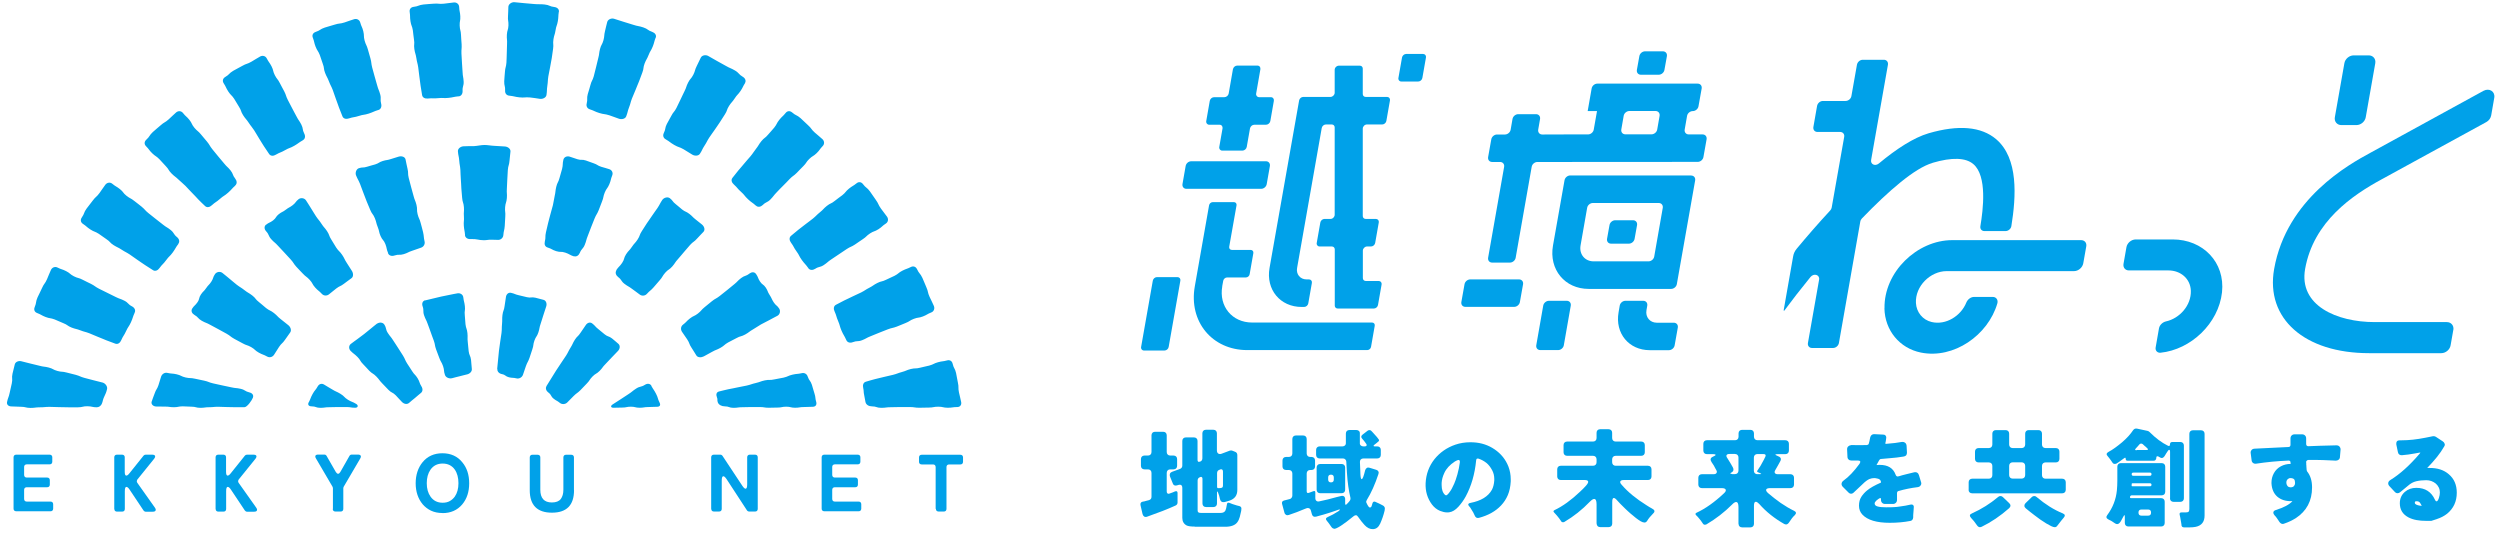 <svg width="284" height="61" viewBox="0 0 284 61" fill="none" xmlns="http://www.w3.org/2000/svg">
<path d="M42.83 36.77C43.09 36.59 43.49 36.6 43.66 36.87C43.93 37.3 43.78 37.4 44.06 37.83C44.34 38.26 44.39 38.23 44.66 38.66C44.93 39.09 44.95 39.08 45.22 39.52C45.49 39.96 45.5 39.95 45.77 40.38C46.04 40.81 45.98 40.86 46.25 41.29C46.52 41.72 46.54 41.71 46.81 42.15C47.08 42.59 47.17 42.53 47.44 42.97C47.71 43.41 47.61 43.47 47.88 43.9C48.05 44.17 48.04 44.49 47.78 44.67C47.44 44.93 47.46 44.96 47.13 45.22C46.8 45.48 46.8 45.49 46.47 45.77C46.23 45.98 45.88 45.89 45.66 45.66C45.3 45.3 45.32 45.28 44.96 44.91C44.6 44.54 44.49 44.66 44.13 44.29C43.77 43.92 43.78 43.92 43.42 43.55C43.06 43.18 43.11 43.14 42.75 42.77C42.39 42.4 42.31 42.48 41.95 42.12C41.59 41.76 41.62 41.73 41.25 41.37C40.88 41.01 40.98 40.92 40.61 40.55C40.24 40.18 40.2 40.23 39.84 39.87C39.62 39.65 39.59 39.29 39.84 39.08C40.21 38.78 40.23 38.81 40.6 38.52C40.97 38.23 40.99 38.24 41.36 37.95C41.73 37.66 41.72 37.65 42.1 37.35C42.48 37.05 42.46 37.04 42.84 36.75L42.83 36.77ZM30.22 25.52C29.98 25.72 30.02 26.04 30.23 26.27C30.59 26.66 30.46 26.78 30.81 27.17C31.16 27.56 31.22 27.52 31.57 27.91C31.92 28.3 31.94 28.29 32.29 28.68C32.64 29.07 32.65 29.07 33.01 29.46C33.37 29.85 33.31 29.91 33.66 30.3C34.01 30.69 34.03 30.68 34.39 31.07C34.75 31.46 34.82 31.4 35.18 31.79C35.54 32.18 35.45 32.27 35.8 32.66C36.15 33.05 36.21 33 36.57 33.39C36.78 33.62 37.14 33.63 37.38 33.43C37.79 33.11 37.78 33.1 38.19 32.78C38.6 32.46 38.67 32.55 39.08 32.23C39.49 31.91 39.5 31.93 39.92 31.61C40.18 31.43 40.14 31.01 39.96 30.75C39.67 30.31 39.68 30.3 39.39 29.86C39.1 29.42 39.16 29.38 38.86 28.94C38.56 28.5 38.48 28.56 38.19 28.12C37.9 27.68 37.93 27.66 37.64 27.22C37.35 26.78 37.45 26.71 37.16 26.27C36.87 25.83 36.81 25.87 36.52 25.42C36.23 24.97 36.19 25.01 35.89 24.56C35.59 24.11 35.62 24.1 35.33 23.66C35.04 23.22 35.06 23.2 34.76 22.76C34.59 22.5 34.19 22.43 33.93 22.62C33.56 22.91 33.63 23.01 33.26 23.3C32.89 23.59 32.84 23.53 32.47 23.82C32.1 24.11 32.04 24.04 31.67 24.33C31.3 24.62 31.4 24.75 31.02 25.04C30.64 25.33 30.58 25.24 30.21 25.54L30.22 25.52ZM48.29 34.11C47.99 34.2 47.9 34.5 48.01 34.8C48.18 35.28 48.01 35.34 48.18 35.83C48.35 36.32 48.41 36.29 48.58 36.78C48.75 37.27 48.77 37.26 48.93 37.74C49.09 38.22 49.11 38.22 49.28 38.7C49.45 39.18 49.37 39.21 49.54 39.69C49.71 40.17 49.73 40.17 49.9 40.65C50.07 41.13 50.16 41.1 50.33 41.59C50.5 42.08 50.38 42.12 50.55 42.6C50.65 42.9 51.06 43.05 51.37 42.96C51.78 42.86 51.78 42.84 52.19 42.75C52.6 42.66 52.6 42.63 53.02 42.54C53.33 42.49 53.64 42.22 53.6 41.91C53.54 41.4 53.57 41.4 53.51 40.89C53.45 40.38 53.3 40.4 53.24 39.89C53.18 39.38 53.2 39.38 53.14 38.87C53.08 38.36 53.15 38.35 53.1 37.84C53.05 37.33 52.94 37.34 52.88 36.83C52.82 36.32 52.86 36.32 52.8 35.81C52.74 35.3 52.87 35.29 52.81 34.78C52.75 34.27 52.69 34.28 52.63 33.77C52.59 33.46 52.29 33.27 51.98 33.32C51.52 33.42 51.51 33.39 51.05 33.5C50.59 33.61 50.58 33.58 50.12 33.69C49.66 33.8 49.66 33.81 49.2 33.91C48.74 34.01 48.74 34.02 48.28 34.13L48.29 34.11ZM21.83 35.06C21.67 35.33 21.81 35.61 22.08 35.77C22.54 36.03 22.46 36.18 22.92 36.44C23.38 36.7 23.42 36.64 23.88 36.9C24.34 37.16 24.35 37.14 24.81 37.4C25.27 37.66 25.28 37.65 25.74 37.91C26.2 38.17 26.16 38.24 26.63 38.5C27.1 38.76 27.1 38.74 27.56 39C28.02 39.26 28.07 39.17 28.53 39.43C28.99 39.69 28.93 39.8 29.4 40.06C29.87 40.32 29.9 40.25 30.36 40.51C30.64 40.66 30.97 40.56 31.14 40.29C31.42 39.85 31.41 39.85 31.7 39.41C31.99 38.97 32.08 39.04 32.37 38.61C32.66 38.18 32.68 38.19 32.97 37.76C33.15 37.5 32.99 37.12 32.74 36.93C32.32 36.6 32.33 36.59 31.91 36.27C31.49 35.95 31.54 35.89 31.12 35.56C30.7 35.23 30.64 35.32 30.22 34.99C29.8 34.66 29.83 34.63 29.41 34.31C28.99 33.99 29.07 33.88 28.65 33.56C28.23 33.24 28.19 33.29 27.77 32.96C27.35 32.63 27.32 32.67 26.9 32.35C26.48 32.03 26.5 32 26.08 31.67C25.66 31.34 25.68 31.32 25.26 31C25.01 30.81 24.62 30.87 24.43 31.13C24.16 31.52 24.27 31.59 24.01 31.99C23.75 32.39 23.68 32.34 23.42 32.73C23.16 33.12 23.08 33.07 22.82 33.46C22.56 33.85 22.7 33.95 22.43 34.34C22.16 34.73 22.08 34.67 21.82 35.07L21.83 35.06ZM85.88 31.12C85.7 30.86 85.38 30.89 85.13 31.08C84.71 31.41 84.61 31.27 84.19 31.59C83.77 31.91 83.81 31.97 83.4 32.3C82.99 32.63 82.99 32.64 82.58 32.97C82.17 33.3 82.17 33.3 81.75 33.63C81.33 33.96 81.28 33.89 80.87 34.22C80.46 34.55 80.46 34.56 80.05 34.89C79.64 35.22 79.69 35.3 79.28 35.62C78.87 35.94 78.79 35.85 78.37 36.18C77.95 36.51 78 36.57 77.58 36.89C77.33 37.08 77.3 37.44 77.48 37.7C77.77 38.13 77.78 38.12 78.07 38.56C78.36 39 78.26 39.06 78.55 39.49C78.84 39.92 78.82 39.94 79.1 40.37C79.26 40.64 79.68 40.63 79.96 40.48C80.42 40.22 80.43 40.23 80.89 39.97C81.35 39.71 81.39 39.77 81.85 39.51C82.31 39.25 82.26 39.16 82.72 38.9C83.18 38.64 83.2 38.67 83.66 38.41C84.12 38.15 84.18 38.26 84.65 38C85.12 37.74 85.08 37.68 85.54 37.42C86 37.16 85.98 37.12 86.44 36.86C86.9 36.6 86.92 36.63 87.38 36.37C87.84 36.11 87.85 36.13 88.32 35.87C88.6 35.72 88.69 35.33 88.52 35.06C88.26 34.66 88.15 34.74 87.89 34.34C87.63 33.94 87.69 33.9 87.43 33.51C87.17 33.12 87.25 33.06 86.99 32.67C86.73 32.28 86.59 32.37 86.33 31.97C86.07 31.57 86.16 31.52 85.89 31.13L85.88 31.12ZM96.14 38.63C96.26 38.92 96.59 38.99 96.88 38.87C97.37 38.68 97.44 38.84 97.93 38.65C98.42 38.46 98.4 38.39 98.89 38.2C99.38 38.01 99.38 37.99 99.87 37.8C100.36 37.61 100.36 37.6 100.86 37.41C101.36 37.22 101.38 37.29 101.88 37.1C102.38 36.91 102.37 36.89 102.86 36.7C103.35 36.51 103.32 36.41 103.81 36.22C104.3 36.03 104.35 36.14 104.84 35.95C105.33 35.76 105.31 35.68 105.8 35.49C106.09 35.38 106.21 35.05 106.09 34.76C105.86 34.23 105.84 34.24 105.6 33.72C105.36 33.2 105.47 33.15 105.23 32.62C104.99 32.09 105.02 32.08 104.78 31.56C104.54 31.04 104.41 31.1 104.17 30.57C104.03 30.29 103.76 30.19 103.48 30.33C103.01 30.57 102.98 30.51 102.51 30.75C102.04 30.99 102.09 31.09 101.62 31.33C101.15 31.57 101.13 31.54 100.66 31.78C100.19 32.02 100.13 31.91 99.66 32.15C99.19 32.39 99.22 32.45 98.75 32.69C98.28 32.93 98.3 32.98 97.83 33.22C97.36 33.46 97.34 33.43 96.87 33.67C96.4 33.91 96.39 33.89 95.91 34.13C95.43 34.37 95.44 34.38 94.97 34.62C94.69 34.76 94.67 35.1 94.81 35.38C95.05 35.91 94.98 35.94 95.21 36.47C95.44 37 95.37 37.04 95.6 37.57C95.83 38.1 95.89 38.07 96.13 38.61L96.14 38.63ZM35.06 45.71C34.93 46 35.09 46.16 35.4 46.16C35.89 46.16 35.89 46.33 36.39 46.33C36.89 46.33 36.88 46.26 37.38 46.26C37.88 46.26 37.87 46.24 38.37 46.24C38.87 46.24 38.86 46.24 39.36 46.24C39.86 46.24 39.85 46.32 40.35 46.32C40.67 46.32 40.74 46.06 40.47 45.89C40.02 45.61 39.97 45.69 39.52 45.41C39.07 45.13 39.14 45.02 38.68 44.74C38.22 44.46 38.19 44.52 37.74 44.24C37.29 43.96 37.27 43.98 36.82 43.69C36.55 43.52 36.26 43.61 36.1 43.88C35.85 44.34 35.76 44.3 35.51 44.76C35.26 45.22 35.31 45.25 35.07 45.72L35.06 45.71ZM91.82 30.46C92 30.72 92.33 30.71 92.6 30.54C93.04 30.25 93.14 30.4 93.58 30.11C94.02 29.82 93.99 29.76 94.43 29.47C94.87 29.18 94.86 29.17 95.31 28.88C95.76 28.59 95.75 28.58 96.19 28.29C96.63 28 96.68 28.07 97.12 27.78C97.56 27.49 97.55 27.47 98 27.18C98.45 26.89 98.39 26.81 98.83 26.52C99.27 26.23 99.34 26.33 99.79 26.04C100.24 25.75 100.19 25.68 100.64 25.39C100.9 25.22 100.95 24.88 100.77 24.62C100.43 24.15 100.42 24.17 100.08 23.7C99.74 23.23 99.83 23.17 99.49 22.7C99.15 22.23 99.17 22.22 98.83 21.75C98.49 21.28 98.37 21.37 98.03 20.91C97.84 20.66 97.55 20.62 97.31 20.82C96.9 21.15 96.85 21.1 96.44 21.43C96.03 21.76 96.1 21.85 95.68 22.18C95.26 22.51 95.24 22.48 94.83 22.82C94.42 23.16 94.34 23.06 93.93 23.39C93.52 23.72 93.56 23.78 93.15 24.11C92.74 24.44 92.77 24.48 92.36 24.82C91.95 25.16 91.93 25.13 91.52 25.46C91.11 25.79 91.09 25.78 90.68 26.11C90.27 26.44 90.27 26.45 89.86 26.79C89.62 26.99 89.67 27.32 89.86 27.57C90.21 28.04 90.14 28.09 90.48 28.55C90.82 29.01 90.75 29.07 91.09 29.54C91.43 30.01 91.48 29.97 91.82 30.45V30.46ZM98.32 45.68C98.39 45.99 98.71 46.16 99.03 46.16C99.57 46.16 99.57 46.33 100.11 46.33C100.65 46.33 100.65 46.26 101.19 46.26C101.73 46.26 101.73 46.24 102.27 46.24C102.81 46.24 102.81 46.24 103.35 46.24C103.89 46.24 103.89 46.32 104.43 46.32C104.97 46.32 104.97 46.3 105.51 46.3C106.05 46.3 106.05 46.2 106.59 46.2C107.13 46.2 107.13 46.32 107.67 46.32C108.21 46.32 108.21 46.24 108.75 46.24C109.07 46.24 109.25 45.99 109.19 45.68C109.08 45.13 109.06 45.14 108.94 44.59C108.82 44.04 108.94 44.02 108.82 43.48C108.7 42.94 108.73 42.93 108.61 42.38C108.49 41.83 108.34 41.87 108.22 41.32C108.15 41.01 107.9 40.86 107.6 40.94C107.09 41.08 107.07 41.01 106.56 41.15C106.05 41.29 106.08 41.39 105.56 41.53C105.04 41.67 105.04 41.63 104.53 41.77C104.02 41.91 103.99 41.79 103.47 41.92C102.95 42.05 102.98 42.12 102.46 42.26C101.94 42.4 101.96 42.45 101.45 42.58C100.94 42.71 100.93 42.69 100.42 42.82C99.91 42.95 99.9 42.94 99.39 43.07C98.88 43.2 98.88 43.22 98.37 43.36C98.07 43.44 97.98 43.76 98.06 44.07C98.15 44.46 98.08 44.48 98.17 44.88C98.26 45.28 98.23 45.28 98.32 45.68ZM28.73 45.17C28.84 44.88 28.65 44.65 28.34 44.58C27.82 44.46 27.86 44.29 27.34 44.17C26.82 44.05 26.8 44.12 26.28 44C25.76 43.88 25.76 43.9 25.24 43.78C24.72 43.66 24.72 43.67 24.2 43.55C23.68 43.43 23.7 43.35 23.18 43.24C22.66 43.13 22.66 43.14 22.14 43.02C21.62 42.9 21.6 43 21.08 42.88C20.56 42.76 20.59 42.64 20.07 42.52C19.55 42.4 19.53 42.48 19.01 42.36C18.7 42.29 18.4 42.49 18.3 42.79C18.14 43.27 18.16 43.28 18 43.76C17.84 44.24 17.73 44.21 17.57 44.69C17.41 45.17 17.37 45.16 17.22 45.65C17.15 45.96 17.45 46.18 17.76 46.18C18.26 46.18 18.26 46.19 18.76 46.19C19.26 46.19 19.26 46.26 19.76 46.26C20.26 46.26 20.26 46.16 20.76 46.16C21.26 46.16 21.26 46.2 21.76 46.2C22.26 46.2 22.26 46.33 22.76 46.33C23.26 46.33 23.26 46.26 23.76 46.26C24.26 46.26 24.26 46.21 24.76 46.21C25.26 46.21 25.26 46.24 25.76 46.24C26.26 46.24 26.26 46.26 26.76 46.26C27.26 46.26 27.26 46.26 27.76 46.26C28.08 46.26 28.63 45.46 28.74 45.16L28.73 45.17ZM81.54 45.7C81.64 46 82 46.16 82.32 46.16C82.82 46.16 82.82 46.33 83.32 46.33C83.82 46.33 83.82 46.26 84.32 46.26C84.82 46.26 84.82 46.24 85.32 46.24C85.82 46.24 85.82 46.24 86.32 46.24C86.82 46.24 86.82 46.32 87.32 46.32C87.82 46.32 87.82 46.3 88.32 46.3C88.82 46.3 88.82 46.2 89.32 46.2C89.82 46.2 89.82 46.32 90.32 46.32C90.82 46.32 90.82 46.24 91.32 46.24C91.82 46.24 91.82 46.21 92.32 46.21C92.64 46.21 92.8 46 92.73 45.69C92.58 45.2 92.68 45.17 92.52 44.69C92.36 44.21 92.39 44.2 92.23 43.71C92.07 43.22 91.92 43.27 91.76 42.79C91.67 42.49 91.4 42.32 91.09 42.39C90.57 42.51 90.55 42.44 90.03 42.56C89.51 42.68 89.53 42.78 89.01 42.9C88.49 43.02 88.48 42.98 87.96 43.1C87.44 43.22 87.41 43.1 86.89 43.21C86.37 43.32 86.38 43.39 85.86 43.51C85.34 43.63 85.35 43.68 84.83 43.8C84.31 43.92 84.3 43.89 83.78 44.01C83.26 44.13 83.25 44.11 82.73 44.22C82.21 44.33 82.21 44.35 81.69 44.47C81.38 44.54 81.32 44.83 81.44 45.12C81.56 45.41 81.44 45.43 81.54 45.7ZM74.01 43.83C73.85 43.56 73.54 43.54 73.27 43.71C72.82 44 72.72 43.85 72.27 44.14C71.82 44.43 71.85 44.48 71.4 44.77C70.95 45.06 70.96 45.07 70.5 45.36C70.04 45.65 70.05 45.65 69.6 45.94C69.33 46.11 69.37 46.32 69.69 46.32C70.19 46.32 70.19 46.3 70.68 46.3C71.17 46.3 71.18 46.2 71.67 46.2C72.16 46.2 72.17 46.32 72.66 46.32C73.15 46.32 73.16 46.24 73.65 46.24C74.14 46.24 74.15 46.21 74.64 46.21C74.96 46.21 75.07 46.02 74.93 45.74C74.69 45.27 74.78 45.22 74.53 44.74C74.28 44.26 74.24 44.29 73.98 43.82L74.01 43.83ZM56.5 41.91C56.47 42.22 56.72 42.45 57.03 42.5C57.45 42.59 57.41 42.76 57.82 42.86C58.23 42.96 58.25 42.88 58.66 42.98C58.96 43.07 59.31 42.87 59.41 42.57C59.58 42.09 59.57 42.08 59.74 41.6C59.91 41.12 59.98 41.14 60.15 40.66C60.32 40.18 60.3 40.17 60.47 39.69C60.64 39.21 60.54 39.17 60.71 38.69C60.88 38.21 61 38.25 61.16 37.76C61.32 37.27 61.25 37.25 61.42 36.77C61.59 36.29 61.56 36.28 61.73 35.79C61.9 35.3 61.88 35.3 62.05 34.81C62.15 34.51 62.05 34.14 61.74 34.06C61.28 33.95 61.28 33.93 60.82 33.82C60.36 33.71 60.32 33.87 59.86 33.76C59.4 33.65 59.4 33.64 58.94 33.54C58.48 33.44 58.49 33.36 58.03 33.26C57.72 33.21 57.5 33.46 57.47 33.77C57.41 34.28 57.38 34.28 57.32 34.78C57.26 35.28 57.14 35.28 57.08 35.78C57.02 36.28 57.08 36.3 57.03 36.81C56.98 37.32 57.03 37.33 56.97 37.83C56.91 38.33 56.88 38.34 56.82 38.84C56.76 39.34 56.74 39.35 56.68 39.86C56.62 40.37 56.64 40.37 56.58 40.88C56.52 41.39 56.53 41.39 56.48 41.9L56.5 41.91ZM62.09 43.85C61.92 44.12 62.06 44.43 62.32 44.61C62.66 44.87 62.55 45.01 62.88 45.28C63.21 45.55 63.26 45.49 63.59 45.76C63.83 45.97 64.22 45.94 64.44 45.72C64.8 45.36 64.8 45.35 65.16 44.99C65.52 44.63 65.58 44.68 65.94 44.32C66.3 43.96 66.29 43.94 66.65 43.58C67.01 43.22 66.94 43.15 67.3 42.78C67.66 42.41 67.75 42.5 68.11 42.14C68.47 41.78 68.42 41.72 68.78 41.36C69.14 41 69.12 40.98 69.49 40.61C69.86 40.24 69.84 40.23 70.2 39.87C70.42 39.65 70.49 39.27 70.25 39.06C69.88 38.76 69.9 38.74 69.53 38.45C69.16 38.16 69.06 38.28 68.69 37.98C68.32 37.68 68.33 37.67 67.96 37.38C67.59 37.09 67.64 37.02 67.26 36.73C67 36.55 66.7 36.68 66.53 36.95C66.26 37.38 66.23 37.36 65.95 37.8C65.67 38.24 65.57 38.17 65.3 38.6C65.03 39.03 65.08 39.07 64.81 39.5C64.54 39.93 64.58 39.96 64.31 40.39C64.04 40.82 64.01 40.81 63.74 41.24C63.47 41.67 63.45 41.66 63.17 42.1C62.89 42.54 62.91 42.54 62.63 42.97C62.35 43.4 62.36 43.41 62.09 43.84V43.85ZM70.02 30.72C69.85 30.98 69.98 31.29 70.23 31.48C70.64 31.79 70.54 31.94 70.95 32.25C71.36 32.56 71.4 32.51 71.82 32.83C72.24 33.15 72.25 33.13 72.66 33.45C72.9 33.65 73.28 33.62 73.49 33.38C73.84 32.99 73.9 33.04 74.25 32.64C74.6 32.24 74.59 32.23 74.94 31.84C75.29 31.45 75.22 31.38 75.57 30.98C75.92 30.58 76.02 30.67 76.37 30.27C76.72 29.87 76.66 29.82 77.02 29.43C77.38 29.04 77.35 29.02 77.71 28.62C78.07 28.22 78.05 28.21 78.4 27.82C78.75 27.43 78.84 27.5 79.19 27.1C79.54 26.7 79.57 26.72 79.92 26.33C80.13 26.09 80 25.72 79.75 25.51C79.38 25.22 79.38 25.21 79.01 24.92C78.64 24.63 78.68 24.58 78.3 24.29C77.92 24 77.86 24.09 77.49 23.8C77.12 23.51 77.14 23.48 76.76 23.19C76.38 22.9 76.46 22.8 76.09 22.51C75.83 22.33 75.41 22.45 75.23 22.72C74.94 23.16 74.98 23.19 74.69 23.63C74.4 24.07 74.37 24.05 74.08 24.5C73.79 24.95 73.77 24.93 73.48 25.37C73.19 25.81 73.2 25.82 72.91 26.26C72.62 26.7 72.72 26.77 72.43 27.21C72.14 27.65 72.07 27.61 71.78 28.05C71.49 28.49 71.41 28.44 71.12 28.89C70.83 29.34 70.97 29.43 70.67 29.87C70.37 30.31 70.29 30.26 70 30.7L70.02 30.72ZM34.4 15.93C34.68 15.78 34.71 15.45 34.56 15.17C34.32 14.7 34.47 14.62 34.23 14.15C33.99 13.68 33.93 13.71 33.69 13.24C33.45 12.77 33.43 12.78 33.19 12.3C32.95 11.82 32.94 11.83 32.7 11.36C32.46 10.89 32.53 10.85 32.29 10.38C32.05 9.91 32.03 9.92 31.79 9.44C31.55 8.96 31.46 9.01 31.22 8.54C30.98 8.07 31.09 8.01 30.85 7.54C30.61 7.07 30.54 7.1 30.3 6.63C30.16 6.35 29.82 6.27 29.55 6.42C29.05 6.7 29.06 6.72 28.56 7.01C28.06 7.3 28.01 7.2 27.51 7.49C27.01 7.78 27 7.75 26.5 8.04C26 8.33 26.08 8.46 25.58 8.75C25.31 8.91 25.24 9.2 25.41 9.46C25.7 9.9 25.64 9.94 25.93 10.39C26.22 10.84 26.31 10.78 26.6 11.22C26.89 11.66 26.86 11.69 27.15 12.13C27.44 12.57 27.33 12.64 27.62 13.09C27.91 13.54 27.96 13.5 28.25 13.94C28.54 14.38 28.58 14.36 28.87 14.8C29.16 15.24 29.13 15.26 29.42 15.71C29.71 16.16 29.69 16.17 29.98 16.61C30.27 17.05 30.28 17.05 30.57 17.49C30.74 17.75 31.07 17.74 31.34 17.57C31.84 17.28 31.88 17.35 32.38 17.06C32.88 16.77 32.93 16.85 33.43 16.56C33.93 16.27 33.9 16.22 34.41 15.93H34.4ZM26.72 21.07C26.96 20.87 26.92 20.54 26.72 20.29C26.39 19.88 26.52 19.77 26.19 19.36C25.86 18.95 25.8 18.99 25.47 18.58C25.14 18.17 25.12 18.18 24.79 17.77C24.46 17.36 24.45 17.36 24.12 16.95C23.79 16.54 23.85 16.49 23.51 16.08C23.17 15.67 23.16 15.68 22.83 15.27C22.5 14.86 22.42 14.92 22.08 14.51C21.74 14.1 21.84 14.02 21.51 13.61C21.18 13.2 21.11 13.25 20.78 12.83C20.58 12.58 20.24 12.57 20 12.78C19.57 13.16 19.58 13.18 19.16 13.56C18.74 13.94 18.66 13.86 18.23 14.25C17.8 14.64 17.78 14.61 17.36 15C16.94 15.39 17.03 15.5 16.61 15.88C16.38 16.1 16.37 16.39 16.59 16.61C16.96 16.98 16.91 17.04 17.29 17.41C17.67 17.78 17.74 17.71 18.11 18.09C18.48 18.47 18.46 18.49 18.83 18.87C19.2 19.25 19.11 19.33 19.49 19.71C19.87 20.09 19.91 20.04 20.29 20.41C20.67 20.78 20.7 20.75 21.07 21.12C21.44 21.49 21.42 21.52 21.8 21.89C22.18 22.26 22.16 22.28 22.53 22.66C22.9 23.04 22.91 23.03 23.29 23.4C23.51 23.62 23.83 23.54 24.06 23.32C24.49 22.93 24.54 22.99 24.98 22.6C25.42 22.21 25.47 22.28 25.91 21.89C26.35 21.5 26.3 21.46 26.74 21.07H26.72ZM42.98 12.5C43.28 12.41 43.38 12.09 43.3 11.79C43.16 11.28 43.33 11.23 43.19 10.72C43.05 10.21 42.99 10.23 42.85 9.71C42.71 9.19 42.7 9.2 42.56 8.69C42.42 8.18 42.41 8.18 42.28 7.67C42.15 7.16 42.22 7.14 42.08 6.63C41.94 6.12 41.93 6.12 41.79 5.61C41.65 5.1 41.56 5.12 41.42 4.61C41.28 4.1 41.4 4.07 41.27 3.55C41.14 3.03 41.06 3.06 40.92 2.55C40.84 2.25 40.53 2.09 40.23 2.18C39.68 2.35 39.69 2.37 39.14 2.55C38.59 2.73 38.56 2.62 38.01 2.8C37.46 2.98 37.45 2.95 36.9 3.13C36.35 3.31 36.4 3.45 35.85 3.63C35.55 3.74 35.42 3.99 35.54 4.29C35.73 4.78 35.66 4.81 35.85 5.3C36.04 5.79 36.14 5.76 36.33 6.25C36.52 6.74 36.48 6.76 36.67 7.25C36.86 7.74 36.74 7.79 36.93 8.28C37.12 8.77 37.18 8.75 37.37 9.25C37.56 9.75 37.61 9.73 37.8 10.22C37.99 10.71 37.96 10.73 38.15 11.22C38.34 11.71 38.32 11.72 38.51 12.22C38.7 12.72 38.71 12.71 38.9 13.21C39.01 13.5 39.34 13.56 39.64 13.45C40.19 13.27 40.22 13.35 40.77 13.17C41.32 12.99 41.35 13.08 41.9 12.9C42.45 12.72 42.43 12.66 42.99 12.49L42.98 12.5ZM11.02 46.26C11.34 46.26 11.57 45.97 11.64 45.67C11.81 44.92 11.98 44.96 12.16 44.21C12.24 43.9 11.96 43.54 11.66 43.46C11.15 43.32 11.14 43.34 10.63 43.2C10.12 43.06 10.12 43.07 9.6 42.93C9.08 42.79 9.11 42.72 8.6 42.58C8.09 42.44 8.08 42.46 7.57 42.32C7.06 42.18 7.03 42.28 6.52 42.14C6.01 42 6.04 41.88 5.53 41.75C5.02 41.62 5 41.69 4.49 41.55C3.98 41.41 3.97 41.44 3.46 41.3C2.95 41.16 2.94 41.18 2.43 41.04C2.13 40.96 1.76 41.09 1.68 41.39C1.56 41.92 1.54 41.92 1.42 42.45C1.3 42.98 1.46 43.02 1.34 43.55C1.22 44.08 1.21 44.08 1.1 44.62C0.99 45.16 0.91 45.14 0.8 45.67C0.74 45.98 0.98 46.17 1.3 46.17C1.84 46.17 1.84 46.21 2.38 46.21C2.92 46.21 2.92 46.34 3.46 46.34C4 46.34 4 46.27 4.54 46.27C5.08 46.27 5.08 46.22 5.62 46.22C6.16 46.22 6.16 46.25 6.7 46.25C7.24 46.25 7.24 46.27 7.78 46.27C8.32 46.27 8.32 46.27 8.86 46.27C9.4 46.27 9.4 46.14 9.94 46.15C10.48 46.16 10.48 46.27 11.02 46.27V46.26ZM85.88 23.36C86.11 23.58 86.43 23.5 86.66 23.28C87.03 22.91 87.16 23.03 87.53 22.65C87.9 22.27 87.86 22.23 88.23 21.85C88.6 21.47 88.59 21.46 88.97 21.09C89.35 20.72 89.34 20.71 89.71 20.33C90.08 19.95 90.14 20.01 90.51 19.64C90.88 19.27 90.87 19.25 91.25 18.88C91.63 18.51 91.55 18.43 91.93 18.06C92.31 17.69 92.39 17.77 92.77 17.4C93.15 17.03 93.09 16.97 93.46 16.59C93.68 16.37 93.66 16.02 93.43 15.81C93 15.42 92.99 15.44 92.56 15.06C92.13 14.68 92.21 14.59 91.78 14.21C91.35 13.83 91.37 13.8 90.94 13.42C90.51 13.04 90.41 13.15 89.98 12.77C89.74 12.57 89.45 12.58 89.25 12.83C88.92 13.24 88.86 13.2 88.53 13.61C88.2 14.02 88.28 14.09 87.95 14.5C87.62 14.91 87.59 14.89 87.25 15.3C86.91 15.71 86.82 15.63 86.49 16.04C86.16 16.45 86.21 16.49 85.88 16.91C85.55 17.33 85.59 17.35 85.25 17.76C84.91 18.17 84.89 18.15 84.56 18.56C84.23 18.97 84.21 18.96 83.87 19.37C83.53 19.78 83.54 19.79 83.21 20.2C83.01 20.45 83.13 20.75 83.37 20.96C83.8 21.35 83.75 21.41 84.18 21.79C84.61 22.17 84.55 22.24 84.98 22.64C85.41 23.04 85.45 22.98 85.88 23.37V23.36ZM20.26 27.69C20.45 27.44 20.35 27.13 20.1 26.93C19.69 26.6 19.8 26.46 19.39 26.13C18.98 25.8 18.93 25.85 18.52 25.52C18.11 25.19 18.1 25.2 17.69 24.87C17.28 24.54 17.27 24.54 16.86 24.21C16.45 23.88 16.5 23.82 16.09 23.48C15.68 23.14 15.67 23.16 15.26 22.83C14.85 22.5 14.79 22.57 14.37 22.24C13.95 21.91 14.04 21.81 13.62 21.48C13.2 21.15 13.16 21.21 12.75 20.87C12.5 20.67 12.17 20.73 11.97 20.98C11.63 21.44 11.65 21.45 11.31 21.92C10.97 22.39 10.88 22.32 10.54 22.78C10.2 23.24 10.18 23.23 9.84 23.69C9.5 24.15 9.62 24.24 9.29 24.71C9.11 24.97 9.16 25.26 9.42 25.43C9.86 25.72 9.82 25.78 10.27 26.07C10.72 26.36 10.77 26.27 11.22 26.56C11.67 26.85 11.64 26.88 12.09 27.17C12.54 27.46 12.46 27.57 12.91 27.85C13.36 28.13 13.39 28.08 13.83 28.37C14.27 28.66 14.3 28.62 14.74 28.91C15.18 29.2 15.17 29.23 15.61 29.52C16.05 29.81 16.04 29.83 16.49 30.12C16.94 30.41 16.94 30.4 17.38 30.69C17.64 30.86 17.94 30.71 18.12 30.45C18.46 29.98 18.53 30.03 18.87 29.56C19.21 29.09 19.29 29.14 19.63 28.67C19.97 28.2 19.92 28.16 20.27 27.7L20.26 27.69ZM15.3 35.51C15.44 35.23 15.27 34.94 14.99 34.8C14.52 34.56 14.6 34.4 14.13 34.16C13.66 33.92 13.63 33.98 13.15 33.74C12.67 33.5 12.67 33.51 12.2 33.27C11.73 33.03 11.72 33.04 11.25 32.8C10.78 32.56 10.81 32.49 10.34 32.25C9.87 32.01 9.86 32.03 9.39 31.78C8.92 31.53 8.87 31.63 8.4 31.39C7.93 31.15 7.98 31.04 7.51 30.8C7.04 30.56 7 30.63 6.53 30.39C6.25 30.25 5.93 30.37 5.79 30.66C5.55 31.18 5.57 31.19 5.34 31.72C5.11 32.25 5 32.2 4.77 32.73C4.54 33.26 4.51 33.24 4.27 33.77C4.03 34.3 4.17 34.36 3.94 34.89C3.82 35.18 3.92 35.45 4.22 35.56C4.71 35.75 4.69 35.82 5.18 36.01C5.67 36.2 5.71 36.1 6.21 36.29C6.71 36.48 6.69 36.52 7.19 36.71C7.69 36.9 7.64 37.02 8.13 37.21C8.62 37.4 8.65 37.34 9.14 37.53C9.63 37.72 9.65 37.67 10.15 37.86C10.65 38.05 10.63 38.08 11.13 38.27C11.63 38.46 11.62 38.48 12.11 38.67C12.6 38.86 12.61 38.85 13.1 39.04C13.39 39.15 13.65 38.94 13.77 38.65C14 38.12 14.08 38.15 14.32 37.62C14.56 37.09 14.64 37.13 14.88 36.6C15.12 36.07 15.06 36.04 15.3 35.52V35.51ZM44.08 28.77C44.2 29.06 44.53 29.13 44.83 29.02C45.32 28.86 45.38 29.02 45.87 28.87C46.36 28.72 46.34 28.64 46.84 28.48C47.34 28.32 47.33 28.3 47.82 28.14C48.12 28.05 48.31 27.73 48.23 27.42C48.11 26.91 48.18 26.89 48.06 26.37C47.94 25.85 47.92 25.86 47.79 25.34C47.66 24.82 47.57 24.85 47.44 24.33C47.31 23.81 47.44 23.79 47.31 23.27C47.18 22.75 47.11 22.77 46.98 22.26C46.85 21.75 46.83 21.75 46.7 21.24C46.57 20.73 46.56 20.73 46.43 20.21C46.3 19.69 46.42 19.67 46.29 19.15C46.16 18.63 46.19 18.63 46.07 18.11C46 17.8 45.61 17.7 45.3 17.79C44.85 17.93 44.85 17.92 44.4 18.07C43.95 18.22 43.93 18.15 43.48 18.29C43.03 18.43 43.06 18.54 42.61 18.68C42.16 18.82 42.15 18.79 41.7 18.94C41.25 19.09 41.21 18.96 40.76 19.11C40.46 19.22 40.33 19.64 40.45 19.93C40.65 20.42 40.7 20.4 40.9 20.89C41.1 21.38 41.07 21.39 41.27 21.88C41.47 22.37 41.45 22.38 41.65 22.87C41.85 23.36 41.86 23.36 42.06 23.85C42.26 24.34 42.38 24.29 42.58 24.78C42.78 25.27 42.71 25.3 42.91 25.79C43.11 26.28 43.02 26.32 43.23 26.81C43.44 27.3 43.59 27.24 43.78 27.73C43.97 28.22 43.88 28.26 44.09 28.75L44.08 28.77ZM65.18 29.1C65.48 29.21 65.75 29.01 65.87 28.72C66.07 28.23 66.23 28.3 66.43 27.81C66.63 27.32 66.57 27.29 66.77 26.8C66.97 26.31 66.95 26.3 67.15 25.81C67.35 25.32 67.34 25.32 67.54 24.83C67.74 24.34 67.81 24.37 68.01 23.88C68.21 23.39 68.19 23.38 68.39 22.89C68.59 22.4 68.5 22.36 68.7 21.87C68.9 21.38 69.01 21.43 69.22 20.93C69.43 20.43 69.35 20.41 69.55 19.92C69.67 19.63 69.52 19.32 69.22 19.22C68.77 19.07 68.76 19.09 68.31 18.95C67.86 18.81 67.89 18.7 67.44 18.55C66.99 18.4 67 18.38 66.55 18.23C66.1 18.08 66.05 18.23 65.6 18.09C65.15 17.95 65.16 17.93 64.7 17.79C64.4 17.7 64.07 17.84 64 18.15C63.88 18.66 63.98 18.69 63.85 19.2C63.72 19.71 63.69 19.71 63.56 20.22C63.43 20.73 63.31 20.71 63.19 21.22C63.07 21.73 63.13 21.75 63.01 22.27C62.89 22.79 62.93 22.8 62.81 23.31C62.69 23.82 62.65 23.82 62.53 24.33C62.41 24.84 62.38 24.84 62.26 25.36C62.14 25.88 62.14 25.88 62.02 26.39C61.9 26.9 62.02 26.93 61.89 27.45C61.82 27.76 61.91 28.03 62.22 28.12C62.71 28.27 62.68 28.37 63.18 28.53C63.68 28.69 63.72 28.53 64.22 28.7C64.72 28.87 64.68 28.95 65.17 29.12L65.18 29.1ZM74.49 4.29C74.6 4 74.41 3.74 74.11 3.63C73.56 3.45 73.62 3.29 73.07 3.11C72.52 2.93 72.5 3 71.95 2.82C71.4 2.64 71.4 2.66 70.85 2.48C70.3 2.3 70.3 2.31 69.75 2.13C69.45 2.04 69.06 2.2 68.98 2.5C68.84 3.01 68.86 3.02 68.73 3.53C68.6 4.04 68.69 4.07 68.55 4.58C68.41 5.09 68.29 5.06 68.16 5.57C68.03 6.08 68.1 6.1 67.96 6.61C67.82 7.12 67.85 7.13 67.71 7.64C67.57 8.15 67.59 8.16 67.45 8.67C67.31 9.18 67.2 9.15 67.07 9.67C66.94 10.19 66.91 10.18 66.77 10.69C66.63 11.2 66.78 11.24 66.65 11.76C66.57 12.06 66.71 12.33 67.01 12.42C67.56 12.6 67.54 12.67 68.09 12.84C68.64 13.01 68.67 12.92 69.23 13.1C69.79 13.28 69.77 13.31 70.32 13.49C70.62 13.59 71.03 13.51 71.14 13.21C71.33 12.72 71.27 12.69 71.46 12.2C71.65 11.71 71.6 11.69 71.79 11.19C71.98 10.69 72.01 10.71 72.2 10.21C72.39 9.71 72.41 9.72 72.6 9.23C72.79 8.74 72.78 8.73 72.97 8.24C73.16 7.75 73.04 7.7 73.23 7.21C73.42 6.72 73.49 6.74 73.68 6.25C73.87 5.76 73.95 5.79 74.15 5.29C74.35 4.79 74.29 4.77 74.48 4.28L74.49 4.29ZM84.62 9.45C84.79 9.19 84.66 8.89 84.39 8.73C83.89 8.44 83.98 8.29 83.48 8C82.98 7.71 82.95 7.77 82.45 7.48C81.95 7.19 81.94 7.21 81.44 6.92C80.94 6.63 80.94 6.64 80.44 6.35C80.16 6.2 79.75 6.27 79.61 6.55C79.37 7.02 79.39 7.03 79.15 7.5C78.91 7.97 79 8.02 78.76 8.49C78.52 8.96 78.41 8.91 78.17 9.38C77.93 9.85 78 9.89 77.76 10.36C77.52 10.83 77.54 10.84 77.3 11.32C77.06 11.8 77.08 11.8 76.84 12.27C76.6 12.74 76.5 12.69 76.26 13.16C76.02 13.63 75.99 13.62 75.75 14.09C75.51 14.56 75.65 14.63 75.41 15.11C75.27 15.39 75.35 15.68 75.63 15.83C76.13 16.12 76.1 16.18 76.6 16.47C77.1 16.76 77.16 16.67 77.66 16.96C78.16 17.25 78.15 17.28 78.65 17.57C78.92 17.73 79.34 17.73 79.51 17.47C79.8 17.03 79.74 16.99 80.03 16.55C80.32 16.11 80.28 16.08 80.57 15.63C80.86 15.18 80.89 15.2 81.18 14.76C81.47 14.32 81.49 14.33 81.78 13.88C82.07 13.43 82.06 13.43 82.35 12.99C82.64 12.55 82.53 12.48 82.82 12.03C83.11 11.58 83.17 11.63 83.46 11.18C83.75 10.73 83.82 10.78 84.12 10.34C84.42 9.9 84.36 9.86 84.65 9.42L84.62 9.45ZM63.49 1.36C63.54 1.05 63.3 0.84 62.99 0.8C62.42 0.74 62.44 0.57 61.87 0.51C61.3 0.45 61.29 0.51 60.72 0.46C60.15 0.41 60.15 0.42 59.57 0.36C58.99 0.3 59 0.31 58.43 0.25C58.12 0.23 57.77 0.46 57.75 0.77C57.72 1.3 57.75 1.3 57.71 1.83C57.67 2.36 57.78 2.36 57.76 2.89C57.74 3.42 57.61 3.41 57.58 3.94C57.55 4.47 57.63 4.47 57.6 5C57.57 5.53 57.6 5.53 57.57 6.06C57.54 6.59 57.57 6.59 57.53 7.12C57.49 7.65 57.39 7.64 57.36 8.17C57.33 8.7 57.3 8.7 57.28 9.23C57.26 9.76 57.41 9.77 57.38 10.3C57.36 10.62 57.56 10.85 57.87 10.87C58.45 10.93 58.44 11 59.02 11.06C59.6 11.12 59.61 11.02 60.19 11.07C60.77 11.12 60.77 11.16 61.34 11.23C61.65 11.27 62.03 11.1 62.08 10.79C62.16 10.27 62.1 10.26 62.18 9.73C62.26 9.2 62.21 9.2 62.29 8.68C62.37 8.16 62.41 8.16 62.49 7.64C62.57 7.12 62.6 7.12 62.68 6.6C62.76 6.08 62.75 6.07 62.83 5.55C62.91 5.03 62.79 5.01 62.87 4.48C62.95 3.95 63.03 3.97 63.11 3.44C63.19 2.91 63.28 2.93 63.37 2.41C63.46 1.89 63.4 1.88 63.48 1.35L63.49 1.36ZM52.82 26.7C52.84 27.01 53.13 27.18 53.45 27.16C54.22 27.12 54.29 27.29 54.99 27.29C55.26 27.29 55.53 27.22 55.78 27.23C56.22 27.24 56.18 27.23 56.57 27.25C56.88 27.27 57.16 27.02 57.18 26.71C57.22 26.18 57.3 26.19 57.34 25.66C57.38 25.13 57.36 25.13 57.4 24.6C57.44 24.07 57.34 24.06 57.38 23.54C57.42 23.02 57.54 23.02 57.58 22.49C57.62 21.96 57.54 21.96 57.58 21.43C57.62 20.9 57.59 20.9 57.63 20.37C57.67 19.84 57.65 19.84 57.69 19.31C57.73 18.78 57.84 18.79 57.88 18.26C57.92 17.73 57.95 17.73 57.99 17.2C58.01 16.89 57.67 16.66 57.36 16.64C56.78 16.61 56.83 16.6 56.2 16.57C55.82 16.56 55.4 16.47 55.04 16.47C54.66 16.47 54.23 16.58 53.84 16.6C53.19 16.62 53.24 16.58 52.64 16.62C52.33 16.64 51.99 16.88 52.02 17.2C52.06 17.73 52.13 17.72 52.17 18.25C52.21 18.78 52.26 18.77 52.3 19.3C52.34 19.83 52.3 19.83 52.35 20.36C52.4 20.89 52.37 20.89 52.41 21.42C52.45 21.95 52.46 21.95 52.5 22.48C52.54 23.01 52.66 23 52.7 23.53C52.74 24.06 52.66 24.06 52.7 24.59C52.74 25.12 52.65 25.13 52.69 25.65C52.73 26.17 52.79 26.18 52.83 26.7H52.82ZM52.09 10.95C52.4 10.93 52.57 10.64 52.55 10.32C52.52 9.79 52.7 9.78 52.67 9.25C52.64 8.72 52.57 8.72 52.55 8.2C52.53 7.68 52.5 7.67 52.48 7.14C52.46 6.61 52.44 6.61 52.42 6.08C52.4 5.55 52.47 5.55 52.44 5.02C52.41 4.49 52.39 4.49 52.37 3.96C52.35 3.43 52.24 3.44 52.22 2.91C52.2 2.38 52.32 2.37 52.29 1.84C52.26 1.31 52.18 1.31 52.16 0.78C52.14 0.46 51.87 0.25 51.56 0.28C50.99 0.34 50.99 0.36 50.42 0.42C49.85 0.48 49.84 0.37 49.26 0.42C48.68 0.47 48.68 0.45 48.11 0.51C47.54 0.57 47.55 0.72 46.98 0.78C46.67 0.82 46.49 1.05 46.54 1.36C46.62 1.88 46.55 1.89 46.63 2.42C46.71 2.95 46.82 2.93 46.9 3.45C46.98 3.97 46.94 3.98 47.03 4.5C47.12 5.02 46.99 5.04 47.07 5.57C47.15 6.1 47.22 6.08 47.3 6.61C47.38 7.14 47.43 7.13 47.51 7.65C47.59 8.17 47.56 8.18 47.64 8.7C47.72 9.22 47.7 9.23 47.78 9.75C47.86 10.27 47.87 10.27 47.95 10.8C48 11.11 48.31 11.23 48.62 11.19C49.2 11.13 49.21 11.21 49.78 11.15C50.35 11.09 50.37 11.18 50.94 11.12C51.51 11.06 51.51 11 52.09 10.94V10.95Z" fill="#00A1E9"/>
<path d="M1.54 57.81V51.95C1.54 51.86 1.57 51.78 1.62 51.73C1.67 51.68 1.75 51.65 1.84 51.65H5.64C5.73 51.65 5.81 51.68 5.86 51.73C5.92 51.79 5.94 51.86 5.94 51.95V52.45C5.94 52.54 5.91 52.62 5.86 52.67C5.81 52.72 5.73 52.75 5.64 52.75H3.04C2.95 52.75 2.87 52.78 2.82 52.83C2.76 52.89 2.74 52.96 2.74 53.05V53.95C2.74 54.04 2.77 54.12 2.82 54.17C2.88 54.23 2.95 54.25 3.04 54.25H5.36C5.45 54.25 5.53 54.28 5.58 54.33C5.63 54.38 5.66 54.46 5.66 54.55V55.05C5.66 55.14 5.63 55.22 5.58 55.27C5.52 55.33 5.45 55.35 5.36 55.35H3.04C2.95 55.35 2.87 55.38 2.82 55.43C2.76 55.49 2.74 55.56 2.74 55.65V56.68C2.74 56.77 2.77 56.85 2.82 56.9C2.88 56.96 2.95 56.98 3.04 56.98H5.74C5.83 56.98 5.91 57.01 5.96 57.06C6.01 57.11 6.04 57.19 6.04 57.28V57.78C6.04 57.87 6.01 57.95 5.96 58C5.9 58.06 5.83 58.08 5.74 58.08H1.84C1.75 58.08 1.67 58.05 1.62 58C1.56 57.94 1.54 57.87 1.54 57.78V57.81Z" fill="#00A1E9"/>
<path d="M12.98 57.81V51.95C12.98 51.86 13.01 51.78 13.06 51.73C13.11 51.68 13.19 51.65 13.28 51.65H13.87C13.96 51.65 14.04 51.68 14.09 51.73C14.15 51.79 14.17 51.86 14.17 51.95V53.59C14.17 53.89 14.23 54.03 14.35 54.03C14.45 54.03 14.57 53.94 14.7 53.77L16.31 51.76C16.37 51.69 16.45 51.65 16.55 51.65H17.26C17.45 51.65 17.57 51.69 17.61 51.78C17.65 51.87 17.61 51.99 17.49 52.14L15.6 54.48C15.6 54.48 15.54 54.59 15.54 54.66C15.54 54.73 15.56 54.79 15.6 54.85L17.59 57.66C17.69 57.8 17.72 57.92 17.67 58C17.63 58.09 17.52 58.13 17.34 58.13H16.56C16.46 58.13 16.38 58.09 16.31 58L14.73 55.63C14.59 55.41 14.46 55.31 14.36 55.31C14.24 55.31 14.18 55.47 14.18 55.8V57.82C14.18 57.91 14.15 57.99 14.1 58.04C14.05 58.09 13.97 58.12 13.88 58.12H13.29C13.2 58.12 13.12 58.09 13.07 58.04C13.01 57.98 12.99 57.91 12.99 57.82L12.98 57.81Z" fill="#00A1E9"/>
<path d="M24.49 57.81V51.95C24.49 51.86 24.52 51.78 24.57 51.73C24.62 51.68 24.7 51.65 24.79 51.65H25.38C25.47 51.65 25.55 51.68 25.6 51.73C25.66 51.79 25.68 51.86 25.68 51.95V53.59C25.68 53.89 25.74 54.03 25.86 54.03C25.96 54.03 26.08 53.94 26.21 53.77L27.82 51.76C27.88 51.69 27.96 51.65 28.06 51.65H28.77C28.96 51.65 29.08 51.69 29.12 51.78C29.16 51.87 29.12 51.99 29 52.14L27.11 54.48C27.11 54.48 27.05 54.59 27.05 54.66C27.05 54.73 27.07 54.79 27.11 54.85L29.1 57.66C29.2 57.8 29.23 57.92 29.18 58C29.14 58.09 29.03 58.13 28.85 58.13H28.07C27.97 58.13 27.89 58.09 27.82 58L26.24 55.63C26.1 55.41 25.97 55.31 25.87 55.31C25.75 55.31 25.69 55.47 25.69 55.8V57.82C25.69 57.91 25.66 57.99 25.61 58.04C25.56 58.09 25.48 58.12 25.39 58.12H24.8C24.71 58.12 24.63 58.09 24.58 58.04C24.52 57.98 24.5 57.91 24.5 57.82L24.49 57.81Z" fill="#00A1E9"/>
<path d="M37.82 57.81V55.46C37.82 55.46 37.81 55.36 37.78 55.3L35.9 52.09C35.81 51.95 35.8 51.84 35.84 51.76C35.88 51.68 35.99 51.64 36.15 51.64H36.84C36.96 51.64 37.04 51.69 37.1 51.79L38.15 53.62C38.24 53.76 38.32 53.82 38.41 53.82C38.5 53.82 38.58 53.75 38.66 53.62L39.7 51.79C39.76 51.69 39.84 51.64 39.96 51.64H40.66C40.82 51.64 40.92 51.68 40.97 51.76C41.02 51.84 41 51.95 40.92 52.09L39.04 55.3C39.02 55.36 39 55.41 39 55.46V57.81C39 57.9 38.97 57.98 38.92 58.03C38.86 58.09 38.79 58.11 38.7 58.11H38.1C38.01 58.11 37.93 58.08 37.88 58.03C37.83 57.98 37.8 57.9 37.8 57.81H37.82Z" fill="#00A1E9"/>
<path d="M50.27 58.28C49.78 58.28 49.34 58.19 48.96 58.01C48.58 57.83 48.27 57.58 48.01 57.28C47.49 56.65 47.22 55.85 47.22 54.9C47.22 53.95 47.49 53.13 48.01 52.5C48.56 51.83 49.32 51.49 50.26 51.49C51.2 51.49 51.97 51.83 52.52 52.52C53.04 53.14 53.3 53.94 53.3 54.9C53.3 55.86 53.04 56.67 52.51 57.3C51.95 57.96 51.2 58.29 50.26 58.29L50.27 58.28ZM50.29 57.11C50.6 57.11 50.87 57.05 51.1 56.92C51.33 56.79 51.51 56.62 51.66 56.42C51.94 56.02 52.08 55.51 52.08 54.89C52.08 54.27 51.94 53.74 51.66 53.34C51.33 52.88 50.87 52.66 50.28 52.66C49.69 52.66 49.23 52.89 48.9 53.36C48.62 53.77 48.48 54.28 48.48 54.89C48.48 55.5 48.62 56.01 48.91 56.42C49.24 56.88 49.69 57.11 50.28 57.11H50.29Z" fill="#00A1E9"/>
<path d="M65.21 55.69C65.21 57.39 64.37 58.24 62.7 58.24C61.03 58.24 60.18 57.39 60.18 55.69V51.96C60.18 51.87 60.21 51.79 60.26 51.74C60.32 51.68 60.39 51.66 60.48 51.66H61.08C61.17 51.66 61.25 51.69 61.3 51.74C61.36 51.8 61.38 51.87 61.38 51.96V55.63C61.38 56.6 61.82 57.08 62.69 57.08C63.16 57.08 63.5 56.95 63.7 56.69C63.9 56.43 64 56.08 64 55.63V51.96C64 51.87 64.03 51.79 64.08 51.74C64.14 51.68 64.21 51.66 64.3 51.66H64.9C64.99 51.66 65.07 51.69 65.12 51.74C65.17 51.79 65.2 51.87 65.2 51.96V55.69H65.21Z" fill="#00A1E9"/>
<path d="M80.79 57.81V51.95C80.79 51.86 80.82 51.78 80.87 51.73C80.92 51.68 81 51.65 81.09 51.65H81.83C81.93 51.65 82.02 51.7 82.08 51.79L84.33 55.19C84.48 55.41 84.6 55.52 84.7 55.52C84.82 55.52 84.88 55.35 84.88 55.02V51.95C84.88 51.86 84.91 51.78 84.96 51.73C85.02 51.67 85.09 51.65 85.18 51.65H85.78C85.87 51.65 85.95 51.68 86 51.73C86.05 51.78 86.08 51.86 86.08 51.95V57.81C86.08 57.9 86.05 57.98 86 58.03C85.94 58.09 85.87 58.11 85.78 58.11H85.11C85 58.11 84.91 58.06 84.85 57.97L82.54 54.43C82.39 54.21 82.27 54.1 82.17 54.1C82.05 54.1 81.99 54.27 81.99 54.6V57.81C81.99 57.9 81.96 57.98 81.91 58.03C81.86 58.08 81.78 58.11 81.69 58.11H81.1C81.01 58.11 80.93 58.08 80.88 58.03C80.82 57.97 80.8 57.9 80.8 57.81H80.79Z" fill="#00A1E9"/>
<path d="M93.34 57.81V51.95C93.34 51.86 93.37 51.78 93.42 51.73C93.47 51.68 93.55 51.65 93.64 51.65H97.44C97.53 51.65 97.61 51.68 97.66 51.73C97.72 51.79 97.74 51.86 97.74 51.95V52.45C97.74 52.54 97.71 52.62 97.66 52.67C97.61 52.72 97.53 52.75 97.44 52.75H94.84C94.75 52.75 94.67 52.78 94.62 52.83C94.56 52.89 94.54 52.96 94.54 53.05V53.95C94.54 54.04 94.57 54.12 94.62 54.17C94.68 54.23 94.75 54.25 94.84 54.25H97.16C97.25 54.25 97.33 54.28 97.38 54.33C97.43 54.38 97.46 54.46 97.46 54.55V55.05C97.46 55.14 97.43 55.22 97.38 55.27C97.32 55.33 97.25 55.35 97.16 55.35H94.84C94.75 55.35 94.67 55.38 94.62 55.43C94.56 55.49 94.54 55.56 94.54 55.65V56.68C94.54 56.77 94.57 56.85 94.62 56.9C94.68 56.96 94.75 56.98 94.84 56.98H97.54C97.63 56.98 97.71 57.01 97.76 57.06C97.81 57.11 97.84 57.19 97.84 57.28V57.78C97.84 57.87 97.81 57.95 97.76 58C97.7 58.06 97.63 58.08 97.54 58.08H93.64C93.55 58.08 93.47 58.05 93.42 58C93.36 57.94 93.34 57.87 93.34 57.78V57.81Z" fill="#00A1E9"/>
<path d="M106.29 57.81V53.06C106.29 52.97 106.26 52.89 106.21 52.84C106.15 52.78 106.08 52.76 105.99 52.76H104.7C104.61 52.76 104.53 52.73 104.48 52.68C104.42 52.62 104.4 52.55 104.4 52.46V51.96C104.4 51.87 104.43 51.79 104.48 51.74C104.53 51.69 104.61 51.66 104.7 51.66H109.1C109.19 51.66 109.27 51.69 109.32 51.74C109.37 51.79 109.4 51.87 109.4 51.96V52.46C109.4 52.55 109.37 52.63 109.32 52.68C109.26 52.74 109.19 52.76 109.1 52.76H107.82C107.73 52.76 107.65 52.79 107.6 52.84C107.54 52.9 107.52 52.97 107.52 53.06V57.81C107.52 57.9 107.49 57.98 107.44 58.03C107.38 58.09 107.31 58.11 107.22 58.11H106.62C106.53 58.11 106.45 58.08 106.4 58.03C106.34 57.97 106.32 57.9 106.32 57.81H106.29Z" fill="#00A1E9"/>
<path d="M129.8 58.43L129.56 57.38C129.54 57.28 129.55 57.2 129.59 57.13C129.63 57.06 129.69 57.02 129.77 57C129.84 56.98 129.91 56.97 129.96 56.96C130.01 56.96 130.07 56.94 130.12 56.92L130.51 56.82C130.71 56.76 130.81 56.64 130.81 56.44V53.72C130.81 53.6 130.77 53.5 130.7 53.43C130.63 53.36 130.53 53.32 130.41 53.32H130.01C129.89 53.32 129.79 53.28 129.72 53.21C129.65 53.14 129.61 53.04 129.61 52.92V52.15C129.61 52.03 129.65 51.93 129.72 51.86C129.79 51.79 129.89 51.75 130.01 51.75H130.41C130.53 51.75 130.63 51.71 130.7 51.64C130.77 51.57 130.81 51.47 130.81 51.35V49.45C130.81 49.33 130.85 49.23 130.92 49.16C130.99 49.09 131.09 49.05 131.21 49.05H132.14C132.26 49.05 132.36 49.09 132.43 49.16C132.5 49.23 132.54 49.33 132.54 49.45V51.35C132.54 51.47 132.58 51.57 132.65 51.64C132.72 51.71 132.82 51.75 132.94 51.75H133.32C133.44 51.75 133.54 51.79 133.61 51.86C133.68 51.93 133.72 52.03 133.72 52.15V52.92C133.72 53.04 133.68 53.14 133.61 53.21C133.54 53.28 133.44 53.32 133.32 53.32H132.94C132.82 53.32 132.72 53.36 132.65 53.43C132.58 53.5 132.54 53.6 132.54 53.72V55.83C132.54 55.94 132.57 56.01 132.63 56.06C132.69 56.1 132.77 56.11 132.88 56.06L133.21 55.94L133.49 55.82C133.68 55.76 133.77 55.82 133.77 56.01V57.08C133.77 57.23 133.7 57.35 133.56 57.42C132.67 57.83 131.58 58.25 130.3 58.7C130.18 58.74 130.07 58.73 129.98 58.68C129.89 58.62 129.83 58.53 129.8 58.41V58.43ZM135.74 59.82C135.29 59.82 134.98 59.78 134.8 59.69C134.48 59.52 134.31 59.23 134.31 58.83V55.43C134.31 55.28 134.27 55.17 134.19 55.11C134.1 55.05 133.97 55.05 133.81 55.11C133.51 55.22 133.31 55.15 133.23 54.92L132.91 54.13C132.87 54.02 132.87 53.91 132.91 53.81C132.95 53.71 133.03 53.64 133.14 53.6L134.05 53.27C134.22 53.2 134.31 53.07 134.31 52.89V50.09C134.31 49.97 134.35 49.87 134.42 49.8C134.49 49.73 134.59 49.69 134.71 49.69H135.64C135.76 49.69 135.86 49.73 135.93 49.8C136 49.87 136.04 49.97 136.04 50.09V52.25C136.04 52.34 136.06 52.4 136.11 52.44C136.16 52.48 136.23 52.47 136.32 52.44H136.33C136.5 52.38 136.59 52.25 136.59 52.06V49.22C136.59 49.1 136.63 49 136.7 48.93C136.77 48.86 136.87 48.82 136.99 48.82H137.84C137.96 48.82 138.06 48.86 138.13 48.93C138.2 49 138.24 49.1 138.24 49.22V51.16C138.24 51.33 138.29 51.45 138.39 51.52C138.49 51.59 138.62 51.6 138.78 51.54L139.71 51.19C139.82 51.16 139.91 51.16 140 51.2L140.3 51.32C140.47 51.38 140.56 51.51 140.56 51.69V55.66C140.56 56.28 140.26 56.68 139.65 56.88C139.47 56.94 139.3 56.99 139.14 57.03C138.85 57.09 138.66 56.99 138.59 56.7C138.57 56.64 138.56 56.57 138.54 56.49C138.52 56.42 138.51 56.35 138.49 56.29C138.47 56.23 138.45 56.17 138.43 56.12C138.41 56.07 138.39 56 138.36 55.93C138.34 55.86 138.31 55.82 138.29 55.83C138.27 55.84 138.25 55.89 138.25 55.99V57.2C138.25 57.32 138.21 57.42 138.14 57.49C138.07 57.56 137.97 57.6 137.85 57.6H137C136.88 57.6 136.78 57.56 136.71 57.49C136.64 57.42 136.6 57.32 136.6 57.2V54.39C136.6 54.3 136.58 54.24 136.53 54.21C136.47 54.16 136.4 54.16 136.31 54.21C136.14 54.27 136.05 54.4 136.05 54.59V57.98C136.05 58.09 136.08 58.17 136.14 58.2C136.19 58.25 136.3 58.27 136.47 58.27H138.64C138.92 58.27 139.12 58.18 139.21 57.99C139.27 57.88 139.32 57.65 139.38 57.28C139.4 57.12 139.49 57.07 139.65 57.12C139.84 57.21 140.13 57.31 140.51 57.42L140.79 57.49C140.88 57.51 140.95 57.56 140.99 57.63C141.03 57.7 141.04 57.84 141 58.04C140.96 58.24 140.91 58.47 140.84 58.72C140.77 58.97 140.68 59.17 140.55 59.34C140.3 59.67 139.84 59.84 139.19 59.84H135.74V59.82ZM138.41 55.45H138.56C138.69 55.45 138.78 55.43 138.84 55.38C138.9 55.35 138.93 55.27 138.93 55.14V53.57C138.93 53.46 138.9 53.39 138.84 53.34C138.78 53.3 138.7 53.29 138.6 53.34C138.37 53.4 138.26 53.54 138.26 53.74V55.3C138.26 55.41 138.31 55.46 138.42 55.46L138.41 55.45Z" fill="#00A1E9"/>
<path d="M151.58 60.06C151.46 60.06 151.35 60 151.26 59.88C151.02 59.53 150.85 59.3 150.76 59.2C150.57 59 150.59 58.84 150.82 58.74C151.23 58.56 151.64 58.34 152.05 58.07C152.23 57.94 152.27 57.88 152.17 57.88C152.12 57.88 152.05 57.9 151.97 57.93C151.89 57.96 151.8 57.99 151.72 58.02C151.64 58.05 151.42 58.12 151.06 58.24C150.7 58.36 150.18 58.51 149.51 58.69C149.26 58.75 149.1 58.66 149.03 58.41L148.92 58.01C148.87 57.81 148.75 57.71 148.55 57.71C148.49 57.71 148.37 57.75 148.18 57.83C147.63 58.07 147.04 58.29 146.41 58.5C146.3 58.54 146.19 58.54 146.1 58.49C146.01 58.44 145.94 58.36 145.91 58.23L145.64 57.23C145.6 57.04 145.67 56.92 145.86 56.86L146.52 56.69C146.61 56.67 146.68 56.62 146.73 56.54C146.78 56.46 146.81 56.39 146.81 56.3V53.79C146.81 53.67 146.77 53.57 146.7 53.5C146.63 53.43 146.53 53.39 146.41 53.39H146.09C145.97 53.39 145.87 53.35 145.8 53.28C145.73 53.21 145.69 53.11 145.69 52.99V52.31C145.69 52.19 145.73 52.09 145.8 52.02C145.87 51.95 145.97 51.91 146.09 51.91H146.41C146.53 51.91 146.63 51.87 146.7 51.8C146.77 51.73 146.81 51.63 146.81 51.51V49.87C146.81 49.75 146.85 49.65 146.92 49.58C146.99 49.51 147.09 49.47 147.21 49.47H148.04C148.16 49.47 148.26 49.51 148.33 49.58C148.4 49.65 148.44 49.75 148.44 49.87V51.51C148.44 51.63 148.48 51.73 148.55 51.8C148.62 51.87 148.72 51.91 148.84 51.91H148.99C149.11 51.91 149.21 51.95 149.28 52.02C149.35 52.09 149.39 52.19 149.39 52.31V52.99C149.39 53.11 149.35 53.21 149.28 53.28C149.21 53.35 149.11 53.39 148.99 53.39H148.84C148.72 53.39 148.62 53.43 148.55 53.5C148.48 53.57 148.44 53.67 148.44 53.79V55.8C148.44 55.99 148.53 56.05 148.71 55.98L149.2 55.8C149.35 55.74 149.42 55.8 149.42 55.96V56.57C149.42 56.72 149.46 56.83 149.55 56.9C149.64 56.97 149.75 56.99 149.89 56.95C150.53 56.82 151.18 56.66 151.84 56.47L152.33 56.35C152.48 56.31 152.59 56.32 152.68 56.39C152.77 56.46 152.81 56.57 152.81 56.71V57.21C152.81 57.28 152.83 57.33 152.86 57.34C152.89 57.35 152.93 57.34 152.98 57.28L153.15 57.11L153.31 56.92C153.4 56.81 153.43 56.69 153.41 56.55C153.22 55.77 153.08 54.81 153.01 53.68C152.99 53.3 152.96 52.89 152.94 52.45C152.94 52.34 152.89 52.25 152.82 52.18C152.75 52.11 152.66 52.08 152.55 52.08H149.91C149.79 52.08 149.69 52.04 149.62 51.97C149.55 51.9 149.51 51.8 149.51 51.68V51.11C149.51 50.99 149.55 50.89 149.62 50.82C149.69 50.75 149.79 50.71 149.91 50.71H152.5C152.62 50.71 152.72 50.67 152.79 50.6C152.86 50.53 152.9 50.43 152.89 50.31V49.25C152.89 49.13 152.93 49.03 153 48.96C153.07 48.89 153.17 48.85 153.29 48.85H154.09C154.21 48.85 154.31 48.89 154.38 48.96C154.45 49.03 154.49 49.13 154.48 49.25V50.31C154.47 50.43 154.5 50.53 154.58 50.6C154.66 50.67 154.75 50.71 154.87 50.71H155.03C155.14 50.71 155.21 50.68 155.24 50.62C155.27 50.56 155.26 50.5 155.21 50.43C155.16 50.36 155.12 50.3 155.08 50.25C155.04 50.2 155 50.15 154.96 50.09L154.74 49.83C154.59 49.67 154.61 49.52 154.78 49.38L155.36 48.93C155.42 48.88 155.5 48.86 155.57 48.86C155.64 48.86 155.71 48.88 155.76 48.93C155.81 48.97 155.85 49.01 155.88 49.05C155.91 49.08 155.94 49.12 155.98 49.16L156.42 49.65L156.58 49.86C156.7 49.98 156.69 50.1 156.53 50.2C156.43 50.27 156.37 50.33 156.34 50.36L156.12 50.53C155.98 50.65 156.01 50.71 156.19 50.71H156.46C156.58 50.71 156.68 50.75 156.75 50.82C156.82 50.89 156.86 50.99 156.86 51.11V51.68C156.86 51.8 156.82 51.9 156.75 51.97C156.68 52.04 156.58 52.08 156.46 52.08H154.89C154.76 52.08 154.66 52.12 154.59 52.19C154.52 52.26 154.48 52.38 154.49 52.53C154.49 52.68 154.51 52.85 154.51 53.02C154.51 53.19 154.53 53.34 154.53 53.48C154.53 53.62 154.54 53.74 154.54 53.83C154.56 54.23 154.6 54.43 154.69 54.43C154.79 54.43 154.92 54.1 155.08 53.43C155.11 53.31 155.18 53.22 155.27 53.16C155.36 53.1 155.47 53.1 155.59 53.14L156.34 53.37C156.45 53.4 156.53 53.46 156.58 53.55C156.63 53.64 156.63 53.74 156.59 53.85C156.21 55 155.77 55.99 155.27 56.8C155.2 56.91 155.18 57.01 155.22 57.1C155.29 57.26 155.36 57.39 155.43 57.5C155.5 57.61 155.56 57.65 155.64 57.65C155.74 57.65 155.81 57.56 155.85 57.38C155.87 57.32 155.88 57.26 155.9 57.21C155.94 57.06 156.01 56.98 156.12 56.98C156.18 56.98 156.23 57 156.29 57.03C156.35 57.06 156.4 57.09 156.46 57.11C156.52 57.13 156.58 57.16 156.66 57.2C156.73 57.24 156.81 57.27 156.88 57.31L157.11 57.43C157.19 57.47 157.25 57.53 157.29 57.62C157.33 57.71 157.33 57.84 157.29 58.02C157.17 58.52 157 59.01 156.79 59.48C156.6 59.89 156.34 60.09 155.99 60.11C155.64 60.13 155.32 59.97 155.01 59.64C154.79 59.4 154.54 59.09 154.27 58.7C154.2 58.59 154.12 58.53 154.03 58.53C153.94 58.53 153.86 58.57 153.77 58.64C152.6 59.6 151.86 60.08 151.54 60.08L151.58 60.06ZM149.57 55.63V53.11C149.57 52.99 149.61 52.89 149.68 52.82C149.75 52.75 149.85 52.71 149.97 52.71H152.41C152.53 52.71 152.63 52.75 152.7 52.82C152.77 52.89 152.81 52.99 152.81 53.11V55.63C152.81 55.75 152.77 55.85 152.7 55.92C152.63 55.99 152.53 56.03 152.41 56.03H149.97C149.85 56.03 149.75 55.99 149.68 55.92C149.61 55.85 149.57 55.75 149.57 55.63ZM151.2 54.8C151.41 54.8 151.52 54.69 151.52 54.48V54.24C151.52 54.03 151.41 53.92 151.2 53.92C150.99 53.92 150.88 54.03 150.88 54.24V54.48C150.88 54.69 150.99 54.8 151.2 54.8Z" fill="#00A1E9"/>
<path d="M166.78 57.36C166.78 57.24 166.87 57.16 167.04 57.13C168.24 56.9 169.05 56.41 169.48 55.64C169.63 55.36 169.72 55 169.75 54.57V54.41C169.75 54.05 169.67 53.72 169.51 53.42C169.32 53.07 169.11 52.79 168.86 52.59C168.61 52.39 168.31 52.22 167.96 52.1C167.92 52.1 167.89 52.09 167.86 52.09C167.83 52.09 167.81 52.09 167.77 52.11C167.72 52.15 167.69 52.22 167.69 52.3C167.54 53.85 167.14 55.22 166.51 56.39C166.28 56.81 166 57.21 165.67 57.57C165.34 57.93 165 58.14 164.66 58.19C164.57 58.21 164.48 58.21 164.38 58.21C164.14 58.21 163.88 58.15 163.6 58.04C163.23 57.89 162.92 57.64 162.67 57.31C162.15 56.61 161.91 55.8 161.95 54.89C162 53.87 162.33 52.96 162.95 52.17C163.56 51.41 164.35 50.85 165.34 50.51C165.87 50.33 166.44 50.24 167.05 50.24C167.16 50.24 167.26 50.24 167.38 50.25C168.29 50.3 169.09 50.57 169.79 51.05C170.51 51.54 171.04 52.19 171.36 53.01C171.53 53.46 171.62 53.94 171.62 54.45V54.68C171.59 55.27 171.48 55.79 171.29 56.24C171.1 56.69 170.84 57.08 170.52 57.42C169.9 58.08 169.06 58.55 168 58.83C167.96 58.83 167.91 58.84 167.86 58.84C167.81 58.84 167.75 58.82 167.7 58.79C167.63 58.74 167.58 58.68 167.55 58.61C167.45 58.36 167.3 58.09 167.1 57.79C167.06 57.73 167.03 57.67 167 57.63C166.98 57.61 166.94 57.57 166.9 57.52C166.83 57.45 166.8 57.38 166.8 57.31L166.78 57.36ZM165.84 52.52V52.42C165.84 52.42 165.83 52.34 165.8 52.3C165.78 52.27 165.74 52.25 165.69 52.25C165.61 52.25 165.47 52.31 165.28 52.42C164.7 52.8 164.29 53.24 164.07 53.74C163.89 54.12 163.79 54.5 163.77 54.86V55.1C163.77 55.62 163.9 56 164.17 56.23C164.21 56.25 164.25 56.27 164.29 56.27C164.33 56.27 164.39 56.23 164.47 56.15C164.55 56.07 164.63 55.97 164.71 55.85C164.8 55.73 164.87 55.61 164.94 55.48C165 55.36 165.09 55.18 165.2 54.94C165.31 54.7 165.43 54.35 165.56 53.89C165.69 53.43 165.78 52.97 165.84 52.52Z" fill="#00A1E9"/>
<path d="M181.37 59.5V57.28C181.37 56.88 181.28 56.68 181.1 56.68C180.98 56.68 180.82 56.78 180.62 56.98C179.73 57.91 178.76 58.67 177.73 59.28C177.69 59.31 177.63 59.33 177.55 59.33C177.47 59.33 177.4 59.3 177.36 59.23C177.26 59.08 177.19 58.97 177.13 58.9C177.08 58.83 177.01 58.75 176.94 58.66C176.87 58.58 176.8 58.5 176.75 58.44C176.7 58.38 176.66 58.33 176.63 58.31C176.6 58.29 176.58 58.25 176.55 58.22C176.44 58.11 176.45 58.03 176.59 57.95C177.52 57.51 178.48 56.82 179.48 55.87C179.78 55.59 180.02 55.35 180.2 55.14C180.38 54.93 180.45 54.77 180.41 54.68C180.37 54.58 180.24 54.53 180.03 54.53H177.3C177.18 54.53 177.08 54.49 177.01 54.42C176.94 54.35 176.9 54.25 176.9 54.13V53.31C176.9 53.19 176.94 53.09 177.01 53.02C177.08 52.95 177.18 52.91 177.3 52.91H180.97C181.09 52.91 181.19 52.87 181.26 52.8C181.33 52.73 181.37 52.63 181.37 52.51V52.18C181.37 52.06 181.33 51.96 181.26 51.89C181.19 51.82 181.09 51.78 180.97 51.78H178.02C177.9 51.78 177.8 51.74 177.73 51.67C177.66 51.6 177.62 51.5 177.62 51.38V50.56C177.62 50.44 177.66 50.34 177.73 50.27C177.8 50.2 177.9 50.16 178.02 50.16H180.97C181.09 50.16 181.19 50.12 181.26 50.05C181.33 49.98 181.37 49.88 181.37 49.76V49.16C181.37 49.04 181.41 48.94 181.48 48.87C181.55 48.8 181.65 48.76 181.77 48.76H182.74C182.86 48.76 182.96 48.8 183.03 48.87C183.1 48.94 183.14 49.04 183.14 49.16V49.76C183.14 49.88 183.18 49.98 183.25 50.05C183.32 50.12 183.42 50.16 183.54 50.16H186.45C186.57 50.16 186.67 50.2 186.74 50.27C186.81 50.34 186.85 50.44 186.85 50.56V51.38C186.85 51.5 186.81 51.6 186.74 51.67C186.67 51.74 186.57 51.78 186.45 51.78H183.54C183.42 51.78 183.32 51.82 183.25 51.89C183.18 51.96 183.14 52.06 183.14 52.18V52.51C183.14 52.63 183.18 52.73 183.25 52.8C183.32 52.87 183.42 52.91 183.54 52.91H187.21C187.33 52.91 187.43 52.95 187.5 53.02C187.57 53.09 187.61 53.19 187.61 53.31V54.13C187.61 54.25 187.57 54.35 187.5 54.42C187.43 54.49 187.33 54.53 187.21 54.53H184.46C184.25 54.53 184.12 54.58 184.07 54.68C184.02 54.78 184.07 54.91 184.22 55.07C184.93 55.9 185.88 56.67 187.05 57.4C187.29 57.55 187.49 57.68 187.67 57.77C187.99 57.93 188.03 58.12 187.8 58.33C187.5 58.63 187.27 58.91 187.11 59.18C187.03 59.3 186.93 59.36 186.81 59.36C186.69 59.36 186.55 59.31 186.39 59.22C186.23 59.13 186.05 59 185.85 58.85C185.66 58.7 185.45 58.53 185.23 58.34C185.02 58.15 184.81 57.97 184.62 57.78C184.2 57.37 183.9 57.07 183.73 56.87C183.56 56.67 183.43 56.57 183.33 56.57C183.21 56.57 183.15 56.72 183.15 57.03V59.48C183.15 59.6 183.11 59.7 183.04 59.77C182.97 59.84 182.87 59.88 182.75 59.88H181.78C181.66 59.88 181.56 59.84 181.49 59.77C181.42 59.7 181.38 59.6 181.38 59.48L181.37 59.5Z" fill="#00A1E9"/>
<path d="M197.49 59.5V57.6C197.49 57.22 197.4 57.03 197.22 57.03C197.1 57.03 196.94 57.13 196.76 57.32C195.89 58.19 194.92 58.94 193.85 59.57C193.8 59.59 193.74 59.61 193.66 59.61C193.58 59.61 193.52 59.58 193.47 59.51C193.42 59.44 193.39 59.39 193.36 59.35C193.34 59.31 193.3 59.26 193.25 59.19C193.2 59.13 193.14 59.05 193.07 58.96C193 58.87 192.93 58.79 192.86 58.71C192.79 58.65 192.73 58.58 192.68 58.53C192.57 58.42 192.58 58.32 192.72 58.25C193.74 57.78 194.78 57.04 195.83 56.05C196.02 55.88 196.09 55.74 196.04 55.62C195.99 55.51 195.84 55.45 195.58 55.45H193.33C193.21 55.45 193.11 55.41 193.04 55.34C192.97 55.27 192.93 55.17 192.93 55.05V54.27C192.93 54.15 192.97 54.05 193.04 53.98C193.11 53.91 193.21 53.87 193.33 53.87H194.66C194.82 53.87 194.93 53.83 194.99 53.74C195.05 53.65 195.05 53.55 194.99 53.44C194.93 53.33 194.88 53.23 194.83 53.15C194.79 53.07 194.74 52.99 194.7 52.9C194.6 52.75 194.51 52.62 194.43 52.49C194.25 52.21 194.3 52.01 194.59 51.88C194.8 51.79 194.9 51.72 194.89 51.67C194.88 51.62 194.79 51.59 194.62 51.59H193.9C193.78 51.59 193.68 51.55 193.61 51.48C193.54 51.41 193.5 51.31 193.5 51.19V50.41C193.5 50.29 193.54 50.19 193.61 50.12C193.68 50.05 193.78 50.01 193.9 50.01H197.1C197.22 50.01 197.32 49.97 197.39 49.9C197.46 49.83 197.5 49.73 197.5 49.61V49.23C197.5 49.11 197.54 49.01 197.61 48.94C197.68 48.87 197.78 48.83 197.9 48.83H198.85C198.97 48.83 199.07 48.87 199.14 48.94C199.21 49.01 199.25 49.11 199.25 49.23V49.61C199.25 49.73 199.29 49.83 199.36 49.9C199.43 49.97 199.53 50.01 199.65 50.01H202.82C202.94 50.01 203.04 50.05 203.11 50.12C203.18 50.19 203.22 50.29 203.22 50.41V51.19C203.22 51.31 203.18 51.41 203.11 51.48C203.04 51.55 202.94 51.59 202.82 51.59H201.96C201.61 51.59 201.6 51.66 201.92 51.79C202.28 51.91 202.39 52.11 202.25 52.37C202.2 52.46 202.15 52.55 202.11 52.63C202.07 52.72 202.01 52.81 201.96 52.9C201.86 53.08 201.77 53.24 201.68 53.39C201.59 53.54 201.57 53.65 201.63 53.74C201.69 53.83 201.79 53.87 201.95 53.87H203.4C203.52 53.87 203.62 53.91 203.69 53.98C203.76 54.05 203.8 54.15 203.8 54.27V55.05C203.8 55.17 203.76 55.27 203.69 55.34C203.62 55.41 203.52 55.45 203.4 55.45H201.1C200.84 55.45 200.69 55.5 200.64 55.61C200.6 55.72 200.67 55.86 200.88 56.04C201.08 56.21 201.3 56.39 201.54 56.58C201.78 56.77 202.02 56.95 202.28 57.13C202.82 57.5 203.33 57.8 203.81 58.03C204.06 58.15 204.09 58.32 203.88 58.53C203.68 58.71 203.46 58.99 203.22 59.37C203.12 59.51 203.01 59.58 202.88 59.58C202.84 59.58 202.78 59.56 202.7 59.53C201.6 58.91 200.64 58.15 199.83 57.23C199.68 57.08 199.56 57 199.46 57C199.32 57 199.25 57.15 199.25 57.45V59.51C199.25 59.63 199.21 59.73 199.14 59.8C199.07 59.87 198.97 59.91 198.85 59.91H197.9C197.78 59.91 197.68 59.87 197.61 59.8C197.54 59.73 197.5 59.63 197.5 59.51L197.49 59.5ZM196.76 53.86H197.09C197.21 53.86 197.31 53.82 197.38 53.75C197.45 53.68 197.49 53.58 197.49 53.46V51.97C197.49 51.85 197.45 51.75 197.38 51.68C197.31 51.61 197.21 51.57 197.09 51.57H196.49C196.3 51.57 196.19 51.61 196.14 51.7C196.09 51.79 196.13 51.91 196.23 52.05C196.34 52.24 196.46 52.42 196.57 52.6C196.68 52.78 196.78 52.95 196.85 53.09C196.98 53.33 196.94 53.52 196.73 53.66H196.71C196.6 53.72 196.56 53.76 196.57 53.79C196.58 53.82 196.65 53.84 196.76 53.84V53.86ZM199.64 53.86H199.97C200.1 53.86 200.11 53.83 199.99 53.77L199.7 53.64C199.6 53.6 199.58 53.54 199.64 53.46C199.86 53.16 200.12 52.73 200.41 52.16L200.48 52C200.48 52 200.51 51.95 200.53 51.92C200.64 51.69 200.56 51.58 200.31 51.58H199.64C199.52 51.58 199.42 51.62 199.35 51.69C199.28 51.76 199.24 51.86 199.24 51.98V53.47C199.24 53.59 199.28 53.69 199.35 53.76C199.42 53.83 199.52 53.87 199.64 53.87V53.86Z" fill="#00A1E9"/>
<path d="M210.25 50.56H210.59L210.93 50.57C211.29 50.57 211.67 50.57 212.07 50.56C212.19 50.54 212.26 50.5 212.29 50.41C212.35 50.2 212.4 50.01 212.42 49.86C212.44 49.7 212.48 49.58 212.54 49.5C212.63 49.38 212.75 49.32 212.91 49.32C212.93 49.32 213.27 49.34 213.93 49.37C214.04 49.37 214.13 49.4 214.19 49.47C214.25 49.54 214.28 49.61 214.28 49.7C214.28 49.77 214.27 49.87 214.24 50.02C214.22 50.17 214.2 50.27 214.18 50.31C214.18 50.37 214.18 50.4 214.18 50.41C214.19 50.41 214.21 50.42 214.23 50.42H214.27C215.04 50.36 215.62 50.29 216.01 50.21C216.06 50.21 216.1 50.2 216.14 50.2C216.24 50.2 216.33 50.23 216.41 50.29C216.52 50.37 216.58 50.49 216.59 50.66C216.61 51.16 216.63 51.42 216.63 51.43C216.63 51.54 216.6 51.63 216.55 51.71C216.48 51.8 216.34 51.86 216.14 51.88C215.73 51.95 215.24 52.01 214.69 52.05L213.68 52.14C213.59 52.14 213.52 52.2 213.47 52.29L213.17 52.83C213.17 52.83 213.21 52.83 213.28 52.82C213.34 52.82 213.43 52.81 213.54 52.81C214.47 52.81 215.07 53.18 215.34 53.92C215.39 54.06 215.47 54.13 215.58 54.13C215.61 54.13 215.67 54.12 215.76 54.09C215.85 54.07 215.96 54.03 216.09 53.99C216.23 53.95 216.37 53.91 216.52 53.88L217.42 53.66C217.48 53.64 217.54 53.64 217.6 53.64C217.66 53.64 217.72 53.66 217.78 53.69C217.89 53.75 217.95 53.85 217.99 53.97L218.22 54.73C218.24 54.79 218.26 54.85 218.26 54.92C218.26 54.99 218.24 55.06 218.19 55.13C218.12 55.25 218 55.32 217.85 55.34C217.09 55.43 216.37 55.58 215.67 55.78C215.62 55.78 215.58 55.81 215.55 55.86C215.52 55.9 215.5 55.96 215.5 56.01V56.78C215.5 56.92 215.46 57.03 215.37 57.12C215.28 57.21 215.17 57.25 215.03 57.25H214.15C214.01 57.25 213.9 57.21 213.81 57.12C213.72 57.03 213.68 56.92 213.68 56.78V56.73C213.68 56.67 213.68 56.63 213.66 56.61C213.65 56.59 213.63 56.58 213.61 56.58C213.55 56.58 213.47 56.62 213.38 56.69C213.29 56.76 213.22 56.82 213.17 56.85C213.03 56.98 212.96 57.09 212.96 57.19C212.96 57.36 213.07 57.47 213.28 57.53C213.52 57.6 213.83 57.63 214.24 57.63C214.65 57.63 214.95 57.63 215.16 57.61C215.37 57.6 215.59 57.58 215.82 57.54C216.28 57.48 216.69 57.41 217.05 57.32C217.08 57.32 217.11 57.31 217.15 57.31C217.24 57.31 217.31 57.34 217.36 57.41C217.39 57.46 217.41 57.52 217.41 57.59C217.41 57.61 217.41 57.65 217.4 57.69C217.4 57.73 217.39 57.8 217.39 57.88C217.39 57.88 217.37 58.1 217.34 58.53V58.77C217.32 59 217.22 59.14 217.02 59.18H217.01C216.28 59.32 215.5 59.39 214.68 59.39C213.19 59.39 212.15 59.08 211.57 58.46C211.31 58.18 211.18 57.85 211.18 57.45C211.18 57.05 211.27 56.72 211.44 56.45C211.61 56.18 211.83 55.94 212.08 55.73C212.45 55.42 212.99 55.12 213.68 54.82C213.68 54.67 213.63 54.56 213.54 54.48C213.45 54.4 213.28 54.35 213.05 54.32C213 54.32 212.95 54.31 212.9 54.31C212.72 54.31 212.54 54.35 212.36 54.42C212.14 54.52 211.89 54.7 211.61 54.98C211.61 54.98 211.26 55.32 210.55 55.98C210.47 56.05 210.38 56.09 210.28 56.09C210.18 56.09 210.09 56.05 210.01 55.97L209.36 55.32C209.25 55.21 209.2 55.1 209.2 54.98C209.2 54.83 209.28 54.7 209.43 54.59C210.01 54.18 210.62 53.54 211.24 52.69C211.3 52.58 211.33 52.5 211.33 52.47C211.33 52.44 211.33 52.42 211.31 52.41C211.28 52.35 211.21 52.32 211.1 52.32C211.1 52.32 211 52.32 210.83 52.32C210.66 52.32 210.5 52.32 210.35 52.32C210.2 52.32 210.09 52.28 210 52.2C209.91 52.12 209.87 52.01 209.87 51.88C209.85 51.33 209.83 51.05 209.83 51.04C209.83 50.9 209.87 50.79 209.96 50.71C210.05 50.63 210.15 50.58 210.28 50.58L210.25 50.56Z" fill="#00A1E9"/>
<path d="M223.64 55.64V54.78C223.64 54.66 223.68 54.56 223.75 54.49C223.82 54.42 223.92 54.38 224.04 54.38H225.93C226.05 54.38 226.15 54.34 226.22 54.27C226.29 54.2 226.33 54.1 226.33 53.98V52.93C226.33 52.81 226.29 52.71 226.22 52.64C226.15 52.57 226.05 52.53 225.93 52.53H224.76C224.64 52.53 224.54 52.49 224.47 52.42C224.4 52.35 224.36 52.25 224.36 52.13V51.3C224.36 51.18 224.4 51.08 224.47 51.01C224.54 50.94 224.64 50.9 224.76 50.9H225.93C226.05 50.9 226.15 50.86 226.22 50.79C226.29 50.72 226.33 50.62 226.33 50.5V49.26C226.33 49.14 226.37 49.04 226.44 48.97C226.51 48.9 226.61 48.86 226.73 48.86H227.84C227.96 48.86 228.06 48.9 228.13 48.97C228.2 49.04 228.24 49.14 228.24 49.26V50.5C228.24 50.62 228.28 50.72 228.35 50.79C228.42 50.86 228.52 50.9 228.64 50.9H229.66C229.78 50.9 229.88 50.86 229.95 50.79C230.02 50.72 230.06 50.62 230.06 50.5V49.26C230.06 49.14 230.1 49.04 230.17 48.97C230.24 48.9 230.34 48.86 230.46 48.86H231.57C231.69 48.86 231.79 48.9 231.86 48.97C231.93 49.04 231.97 49.14 231.97 49.26V50.5C231.97 50.62 232.01 50.72 232.08 50.79C232.15 50.86 232.25 50.9 232.37 50.9H233.55C233.67 50.9 233.77 50.94 233.84 51.01C233.91 51.08 233.95 51.18 233.95 51.3V52.13C233.95 52.25 233.91 52.35 233.84 52.42C233.77 52.49 233.67 52.53 233.55 52.53H232.37C232.25 52.53 232.15 52.57 232.08 52.64C232.01 52.71 231.97 52.81 231.97 52.93V53.98C231.97 54.1 232.01 54.2 232.08 54.27C232.15 54.34 232.25 54.38 232.37 54.38H234.27C234.39 54.38 234.49 54.42 234.56 54.49C234.63 54.56 234.67 54.66 234.67 54.78V55.64C234.67 55.76 234.63 55.86 234.56 55.93C234.49 56 234.39 56.04 234.27 56.04H224.03C223.91 56.04 223.81 56 223.74 55.93C223.67 55.86 223.63 55.76 223.63 55.64H223.64ZM224.93 59.89C224.8 59.89 224.69 59.82 224.59 59.68C224.36 59.34 224.13 59.05 223.91 58.83C223.71 58.6 223.74 58.43 224.02 58.32C225.1 57.83 226.08 57.22 226.97 56.47C227.05 56.39 227.14 56.35 227.25 56.35C227.36 56.35 227.45 56.39 227.53 56.47L228.25 57.16C228.44 57.35 228.43 57.54 228.24 57.73C227.23 58.62 226.19 59.32 225.12 59.84C225.04 59.87 224.98 59.89 224.94 59.89H224.93ZM228.64 54.37H229.66C229.78 54.37 229.88 54.33 229.95 54.26C230.02 54.19 230.06 54.09 230.06 53.97V52.92C230.06 52.8 230.02 52.7 229.95 52.63C229.88 52.56 229.78 52.52 229.66 52.52H228.64C228.52 52.52 228.42 52.56 228.35 52.63C228.28 52.7 228.24 52.8 228.24 52.92V53.97C228.24 54.09 228.28 54.19 228.35 54.26C228.42 54.33 228.52 54.37 228.64 54.37ZM230.12 57.74C230.02 57.65 229.97 57.56 229.97 57.45C229.97 57.34 230.01 57.25 230.1 57.16L230.81 56.47C230.89 56.39 230.98 56.35 231.09 56.35C231.2 56.35 231.29 56.39 231.37 56.47C232.34 57.29 233.32 57.91 234.33 58.32C234.6 58.43 234.63 58.6 234.43 58.82C234.28 58.99 234.04 59.29 233.72 59.71C233.64 59.83 233.54 59.89 233.43 59.89C233.32 59.89 233.18 59.85 233.02 59.77C232.86 59.69 232.67 59.59 232.45 59.46C232.24 59.33 232.02 59.19 231.79 59.03C231.56 58.87 231.34 58.71 231.13 58.54C230.81 58.3 230.48 58.04 230.12 57.74Z" fill="#00A1E9"/>
<path d="M241.38 59.45V58.73C241.38 58.59 241.37 58.52 241.34 58.52C241.31 58.52 241.27 58.58 241.21 58.69C241.15 58.8 241.09 58.92 241.02 59.04C240.86 59.37 240.69 59.54 240.51 59.54C240.42 59.54 240.33 59.5 240.23 59.43C240.04 59.28 239.79 59.14 239.5 59C239.27 58.88 239.23 58.72 239.38 58.52C240.01 57.68 240.38 56.73 240.48 55.69C240.51 55.35 240.53 54.99 240.53 54.61V53.01C240.53 52.89 240.57 52.79 240.64 52.72C240.71 52.65 240.81 52.61 240.93 52.61H245.57C245.69 52.61 245.79 52.65 245.86 52.72C245.93 52.79 245.97 52.89 245.97 53.01V55.87C245.97 55.99 245.93 56.09 245.86 56.16C245.79 56.23 245.69 56.27 245.57 56.27H242.18C242.07 56.27 242 56.32 241.97 56.43C241.95 56.54 241.99 56.59 242.1 56.59H245.51C245.63 56.59 245.73 56.63 245.8 56.7C245.87 56.77 245.91 56.87 245.91 56.99V59.41C245.91 59.53 245.87 59.63 245.8 59.7C245.73 59.77 245.63 59.81 245.51 59.81H241.78C241.66 59.81 241.56 59.77 241.49 59.7C241.42 59.63 241.38 59.53 241.38 59.41V59.45ZM246.52 56.6V51.31C246.52 51.17 246.49 51.1 246.42 51.1C246.36 51.1 246.3 51.16 246.23 51.28C246.16 51.4 246.1 51.49 246.06 51.54C246.02 51.6 245.99 51.65 245.96 51.71C245.84 51.92 245.71 52.03 245.58 52.03C245.51 52.03 245.42 52 245.32 51.93C245.22 51.86 245.14 51.83 245.08 51.83C245 51.83 244.96 51.89 244.96 51.99C244.96 52.09 244.93 52.18 244.87 52.25C244.81 52.32 244.73 52.34 244.64 52.34H241.7C241.55 52.34 241.48 52.27 241.48 52.13C241.48 51.99 241.43 51.96 241.32 52.04C241.02 52.27 240.82 52.41 240.71 52.48C240.6 52.55 240.53 52.6 240.47 52.64C240.42 52.68 240.34 52.7 240.23 52.7C240.12 52.7 240.04 52.65 239.98 52.56C239.92 52.47 239.87 52.39 239.83 52.34C239.79 52.29 239.74 52.23 239.7 52.16C239.66 52.1 239.62 52.04 239.57 51.99C239.52 51.94 239.48 51.89 239.44 51.83C239.25 51.64 239.28 51.47 239.52 51.34C239.76 51.21 240.02 51.05 240.28 50.86C240.54 50.67 240.8 50.47 241.05 50.26C241.59 49.8 242.02 49.33 242.33 48.86C242.44 48.71 242.59 48.66 242.76 48.69L243.97 48.95C244.05 48.97 244.12 49.01 244.18 49.07C244.89 49.78 245.59 50.3 246.27 50.63C246.43 50.71 246.51 50.66 246.51 50.48C246.51 50.3 246.6 50.21 246.79 50.21H247.69C247.81 50.21 247.91 50.25 247.98 50.32C248.05 50.39 248.09 50.49 248.09 50.61V56.61C248.09 56.73 248.05 56.83 247.98 56.9C247.91 56.97 247.81 57.01 247.69 57.01H246.91C246.79 57.01 246.69 56.97 246.62 56.9C246.55 56.83 246.51 56.73 246.51 56.61L246.52 56.6ZM242.22 55.24H244.24C244.35 55.24 244.41 55.18 244.41 55.07C244.41 54.96 244.35 54.9 244.24 54.9H242.24C242.18 54.9 242.16 54.93 242.16 54.98V55.15C242.13 55.21 242.16 55.24 242.22 55.24ZM242.34 54.05H244.24C244.35 54.05 244.41 53.99 244.41 53.87C244.41 53.75 244.35 53.69 244.24 53.69H242.34C242.22 53.69 242.16 53.75 242.16 53.87C242.16 53.99 242.22 54.05 242.34 54.05ZM242.73 51.12H243.84C243.94 51.12 243.99 51.1 244.01 51.06C244.03 51.02 243.99 50.97 243.91 50.91C243.91 50.89 243.89 50.88 243.89 50.88C243.89 50.88 243.87 50.87 243.85 50.85L243.74 50.74L243.71 50.72C243.71 50.72 243.7 50.7 243.68 50.7L243.42 50.46C243.36 50.41 243.3 50.39 243.23 50.39C243.16 50.39 243.1 50.42 243.04 50.48L242.86 50.69C242.86 50.69 242.78 50.77 242.75 50.81C242.72 50.85 242.68 50.89 242.64 50.93C242.49 51.08 242.52 51.15 242.73 51.15V51.12ZM243.28 58.58H244.02C244.25 58.58 244.36 58.46 244.36 58.23C244.36 58 244.25 57.88 244.02 57.88H243.28C243.04 57.88 242.93 58 242.93 58.23C242.93 58.46 243.05 58.58 243.28 58.58ZM247.82 59.64C247.82 59.64 247.81 59.56 247.8 59.51C247.79 59.46 247.79 59.42 247.78 59.38L247.67 58.75C247.67 58.75 247.64 58.65 247.64 58.61C247.64 58.57 247.63 58.52 247.61 58.48C247.57 58.3 247.64 58.21 247.82 58.21H248.28C248.43 58.21 248.55 58.19 248.61 58.14C248.67 58.09 248.71 57.99 248.71 57.83V49.28C248.71 49.16 248.75 49.06 248.82 48.99C248.89 48.92 248.99 48.88 249.11 48.88H250.04C250.16 48.88 250.26 48.92 250.33 48.99C250.4 49.06 250.44 49.16 250.44 49.28V58.56C250.44 59.28 250.1 59.71 249.43 59.85C249.23 59.89 249 59.91 248.76 59.91H248.1C247.93 59.91 247.83 59.82 247.81 59.64H247.82Z" fill="#00A1E9"/>
<path d="M260.04 52.32H260C258.65 52.38 257.43 52.5 256.33 52.67C256.27 52.67 256.23 52.68 256.21 52.68C256.12 52.68 256.04 52.66 255.97 52.61C255.86 52.54 255.79 52.42 255.78 52.27C255.71 51.73 255.67 51.44 255.67 51.41C255.67 51.3 255.7 51.21 255.77 51.13C255.85 51.03 255.96 50.98 256.11 50.97L259.97 50.78C260.04 50.78 260.1 50.76 260.14 50.71C260.18 50.67 260.2 50.61 260.2 50.53V49.81C260.2 49.67 260.24 49.56 260.33 49.47C260.42 49.38 260.53 49.34 260.67 49.34H261.51C261.65 49.34 261.76 49.38 261.85 49.47C261.94 49.56 261.98 49.67 261.98 49.81V50.43C261.98 50.51 262 50.57 262.04 50.62C262.08 50.66 262.14 50.69 262.21 50.69L263.53 50.64C263.89 50.62 264.51 50.61 265.41 50.59C265.56 50.59 265.67 50.63 265.76 50.72C265.84 50.81 265.89 50.92 265.89 51.05C265.89 51.07 265.87 51.35 265.82 51.89C265.82 52.04 265.76 52.15 265.67 52.22C265.58 52.29 265.47 52.33 265.34 52.33C265.31 52.33 265.25 52.33 265.16 52.32C265.07 52.32 264.93 52.3 264.73 52.3C264.11 52.27 263.59 52.25 263.18 52.25H262.23C262.16 52.25 262.1 52.28 262.05 52.33C262 52.38 261.98 52.42 261.98 52.46V52.56H261.99V52.77C261.99 52.77 262.01 52.89 262.01 53.05C262.01 53.33 262.05 53.5 262.1 53.57C262.47 54.03 262.65 54.63 262.65 55.37C262.65 56.9 262.03 58.06 260.79 58.87C260.4 59.11 259.97 59.32 259.49 59.48C259.43 59.5 259.38 59.52 259.33 59.52C259.18 59.52 259.06 59.45 258.95 59.3C258.84 59.14 258.75 59 258.66 58.87C258.59 58.76 258.49 58.64 258.38 58.53C258.29 58.43 258.25 58.33 258.25 58.24C258.25 58.1 258.34 58 258.53 57.94C259.44 57.66 260.07 57.32 260.42 56.93H260.27C259.63 56.94 259.11 56.77 258.7 56.42C258.3 56.07 258.08 55.57 258.04 54.92V54.82C258.04 54.44 258.13 54.09 258.31 53.76C258.5 53.41 258.77 53.15 259.11 52.97C259.45 52.79 259.82 52.7 260.22 52.7C260.22 52.64 260.21 52.58 260.2 52.52C260.2 52.46 260.18 52.41 260.15 52.38C260.12 52.35 260.08 52.33 260.03 52.33L260.04 52.32ZM259.73 54.8C259.73 54.98 259.78 55.12 259.89 55.24C259.97 55.32 260.08 55.36 260.21 55.36C260.39 55.36 260.52 55.31 260.6 55.21C260.68 55.11 260.72 55 260.72 54.89C260.72 54.78 260.7 54.66 260.67 54.54C260.61 54.39 260.45 54.31 260.18 54.31C260.07 54.31 259.96 54.36 259.87 54.45C259.78 54.54 259.73 54.66 259.73 54.81V54.8Z" fill="#00A1E9"/>
<path d="M276.85 58.96C276.42 59.1 276.2 59.17 276.2 59.17H275.61C275.22 59.17 274.85 59.14 274.52 59.08C274.19 59.02 273.88 58.92 273.59 58.77C272.94 58.42 272.62 57.89 272.62 57.17C272.62 56.64 272.81 56.21 273.19 55.88C273.55 55.57 273.98 55.42 274.49 55.42C275.5 55.42 276.2 55.87 276.61 56.77C276.66 56.89 276.72 56.95 276.79 56.95C276.89 56.95 276.98 56.82 277.06 56.57C277.13 56.35 277.17 56.14 277.17 55.94C277.17 55.74 277.13 55.55 277.04 55.37C276.95 55.19 276.84 55.05 276.7 54.93C276.39 54.68 276.03 54.55 275.62 54.55C275.21 54.55 274.83 54.59 274.49 54.67C274.15 54.75 273.84 54.92 273.55 55.18L272.66 55.91C272.57 55.99 272.47 56.03 272.36 56.03C272.25 56.03 272.14 55.98 272.04 55.87L271.46 55.25C271.35 55.14 271.3 55.02 271.3 54.91C271.3 54.76 271.38 54.63 271.56 54.52C272.62 53.87 273.73 52.88 274.87 51.54C274.91 51.49 274.94 51.45 274.95 51.41H274.9C274.9 51.41 274.69 51.45 274.29 51.52C273.83 51.61 273.36 51.67 272.88 51.71H272.81C272.72 51.71 272.64 51.69 272.57 51.64C272.47 51.57 272.42 51.47 272.4 51.35L272.22 50.49V50.38C272.22 50.25 272.26 50.15 272.35 50.08C272.42 50.04 272.52 50.02 272.63 50.02H272.8C273.64 50.02 274.54 49.92 275.5 49.73C275.81 49.67 276.02 49.63 276.15 49.6C276.27 49.57 276.38 49.55 276.46 49.55C276.54 49.55 276.63 49.57 276.71 49.62L277.5 50.14C277.61 50.21 277.67 50.29 277.71 50.41C277.73 50.45 277.73 50.49 277.73 50.52C277.73 50.6 277.7 50.68 277.64 50.75C277.23 51.48 276.59 52.28 275.73 53.16H275.97C276.9 53.15 277.63 53.39 278.19 53.88C278.79 54.39 279.09 55.09 279.09 55.97C279.09 56.97 278.72 57.76 277.99 58.36C277.66 58.62 277.27 58.82 276.84 58.96H276.85ZM274.37 56.98C274.37 56.98 274.32 57.04 274.32 57.1C274.32 57.16 274.34 57.21 274.38 57.25C274.49 57.36 274.74 57.43 275.11 57.47C275.05 57.33 274.98 57.21 274.9 57.1C274.82 56.99 274.69 56.94 274.52 56.94C274.45 56.94 274.39 56.95 274.36 56.98H274.37Z" fill="#00A1E9"/>
<path d="M269.09 6.29H267.38C266.88 6.29 266.4 6.69 266.32 7.19L265.24 13.31C265.15 13.81 265.49 14.21 265.98 14.21H267.69C268.19 14.21 268.67 13.81 268.75 13.31L269.83 7.19C269.92 6.69 269.58 6.29 269.09 6.29Z" fill="#00A1E9"/>
<path d="M278.7 37.49C278.79 36.99 278.45 36.59 277.96 36.59H269.76C265.45 36.59 261.13 34.7 261.86 30.56C262.81 25.15 267.27 22.16 270.54 20.38C273.46 18.79 278.69 15.92 282.44 13.87C282.74 13.71 282.94 13.42 283 13.11L283.35 11.1C283.47 10.4 282.79 9.96 282.12 10.32C278.36 12.38 272.43 15.63 269.25 17.37C266.9 18.65 259.75 22.55 258.34 30.57C257.35 36.19 261.79 40.12 269.13 40.12H277.33C277.83 40.12 278.31 39.72 278.39 39.22L278.69 37.51L278.7 37.49Z" fill="#00A1E9"/>
<path d="M159.19 9.26H161.11C161.33 9.26 161.54 9.08 161.58 8.86L161.99 6.53C162.03 6.31 161.88 6.13 161.66 6.13H159.74C159.52 6.13 159.31 6.31 159.27 6.53L158.86 8.86C158.82 9.08 158.97 9.26 159.19 9.26Z" fill="#00A1E9"/>
<path d="M193.4 15.27H191.84C191.53 15.27 191.33 15.02 191.38 14.72L191.65 13.17C191.7 12.86 192 12.62 192.3 12.62C192.61 12.62 192.9 12.37 192.95 12.07L193.31 10.05C193.36 9.74 193.16 9.5 192.85 9.5H181.46C181.15 9.5 180.86 9.75 180.81 10.05L180.36 12.62H181.42L181.05 14.72C181 15.03 180.7 15.27 180.4 15.27H178.14L175.2 15.28C174.89 15.28 174.69 15.03 174.74 14.73L174.95 13.52C175 13.21 174.8 12.97 174.49 12.97H172.47C172.16 12.97 171.87 13.22 171.82 13.52L171.61 14.73C171.56 15.04 171.26 15.28 170.96 15.28H170.06C169.75 15.28 169.46 15.53 169.41 15.83L169.05 17.85C169 18.16 169.2 18.4 169.51 18.4H170.41C170.72 18.4 170.92 18.65 170.87 18.95L169.05 29.28C169 29.59 169.2 29.83 169.51 29.83H171.53C171.84 29.83 172.13 29.58 172.18 29.28L174 18.95C174.05 18.64 174.35 18.4 174.65 18.4H177.59L192.86 18.39C193.17 18.39 193.46 18.14 193.51 17.84L193.87 15.82C193.92 15.51 193.72 15.27 193.41 15.27H193.4ZM185.1 12.61H188.07C188.38 12.61 188.58 12.86 188.53 13.16L188.26 14.71C188.21 15.02 187.91 15.26 187.61 15.26H184.64C184.33 15.26 184.13 15.01 184.18 14.71L184.45 13.16C184.5 12.85 184.8 12.61 185.1 12.61Z" fill="#00A1E9"/>
<path d="M188.9 5.83H186.88C186.57 5.83 186.28 6.08 186.23 6.38L185.95 7.94C185.9 8.25 186.1 8.49 186.41 8.49H188.43C188.74 8.49 189.03 8.24 189.08 7.94L189.36 6.38C189.41 6.07 189.21 5.83 188.9 5.83Z" fill="#00A1E9"/>
<path d="M185.51 25.02H183.49C183.18 25.02 182.89 25.27 182.84 25.57L182.56 27.13C182.51 27.44 182.71 27.68 183.02 27.68H185.04C185.35 27.68 185.64 27.43 185.69 27.13L185.97 25.57C186.02 25.26 185.82 25.02 185.51 25.02Z" fill="#00A1E9"/>
<path d="M174.98 39.77H177C177.31 39.77 177.6 39.52 177.65 39.22L178.44 34.72C178.49 34.41 178.29 34.17 177.98 34.17H175.96C175.65 34.17 175.36 34.42 175.31 34.72L174.52 39.22C174.47 39.53 174.67 39.77 174.98 39.77Z" fill="#00A1E9"/>
<path d="M187.04 35.23L187.13 34.72C187.18 34.41 186.98 34.17 186.67 34.17H184.65C184.34 34.17 184.05 34.42 184 34.72L183.87 35.48C183.45 37.86 185.04 39.78 187.41 39.78H189.59C189.9 39.78 190.19 39.53 190.24 39.23L190.6 37.21C190.65 36.9 190.45 36.66 190.14 36.66H188.21C187.43 36.66 186.9 36.02 187.04 35.24V35.23Z" fill="#00A1E9"/>
<path d="M166.47 34.86H172.01C172.32 34.86 172.61 34.61 172.66 34.31L173.02 32.29C173.07 31.98 172.87 31.74 172.56 31.74H167.02C166.71 31.74 166.42 31.99 166.37 32.29L166.01 34.31C165.96 34.62 166.16 34.86 166.47 34.86Z" fill="#00A1E9"/>
<path d="M129.96 39.82H132.29C132.51 39.82 132.72 39.64 132.76 39.42L134.09 31.88C134.13 31.66 133.98 31.48 133.76 31.48H131.43C131.21 31.48 131 31.66 130.96 31.88L129.63 39.42C129.59 39.64 129.74 39.82 129.96 39.82Z" fill="#00A1E9"/>
<path d="M138.84 32.54L138.96 31.89C139 31.69 139.19 31.52 139.39 31.52H141.53C141.73 31.52 141.93 31.36 141.96 31.15L142.38 28.76C142.42 28.56 142.28 28.39 142.08 28.39H139.94C139.74 28.39 139.6 28.23 139.64 28.02L140.47 23.33C140.51 23.13 140.37 22.96 140.17 22.96H137.78C137.58 22.96 137.38 23.12 137.35 23.33L135.73 32.53C135.02 36.53 137.7 39.77 141.69 39.77H155.32C155.52 39.77 155.72 39.61 155.75 39.4L156.17 37.01C156.21 36.81 156.07 36.64 155.87 36.64H142.24C139.97 36.64 138.45 34.8 138.85 32.53L138.84 32.54Z" fill="#00A1E9"/>
<path d="M147.87 34.87H148.15C148.37 34.87 148.58 34.69 148.62 34.47L149.03 32.14C149.07 31.92 148.92 31.74 148.7 31.74H148.42C147.7 31.74 147.22 31.15 147.35 30.44L150.15 14.54C150.19 14.32 150.4 14.14 150.62 14.14H151.29C151.48 14.14 151.62 14.28 151.62 14.47V24.4C151.62 24.64 151.4 24.87 151.15 24.87H150.46C150.24 24.87 150.03 25.05 149.99 25.27L149.58 27.6C149.54 27.82 149.69 28 149.91 28H151.3C151.49 28 151.63 28.14 151.63 28.33V34.72C151.63 34.91 151.77 35.05 151.97 35.05H156.07C156.29 35.05 156.5 34.87 156.54 34.65L156.95 32.32C156.99 32.1 156.84 31.92 156.62 31.92H155.15C154.96 31.92 154.82 31.78 154.82 31.59V28.47C154.82 28.23 155.05 28 155.29 28H155.75C155.97 28 156.18 27.82 156.22 27.6L156.63 25.27C156.67 25.05 156.52 24.87 156.3 24.87H155.14C154.95 24.87 154.81 24.73 154.81 24.54V14.61C154.81 14.37 155.03 14.14 155.28 14.14H157.02C157.24 14.14 157.45 13.96 157.49 13.74L157.9 11.41C157.94 11.19 157.79 11.01 157.57 11.01H155.14C154.95 11.01 154.81 10.87 154.81 10.68V7.79C154.81 7.6 154.67 7.46 154.47 7.46H152.1C151.85 7.46 151.62 7.68 151.62 7.93V10.54C151.62 10.78 151.39 11.01 151.15 11.01H148.05C147.83 11.01 147.62 11.19 147.58 11.41L144.22 30.44C143.79 32.89 145.42 34.87 147.87 34.87Z" fill="#00A1E9"/>
<path d="M192.12 19.93H178.38C178.07 19.93 177.78 20.18 177.73 20.48L176.42 27.89C175.94 30.61 177.76 32.82 180.48 32.82H189.84C190.15 32.82 190.44 32.57 190.49 32.27L192.57 20.49C192.62 20.18 192.42 19.94 192.11 19.94L192.12 19.93ZM187.27 29.69H181.04C180.04 29.69 179.38 28.88 179.55 27.89L180.3 23.61C180.35 23.3 180.65 23.06 180.95 23.06H188.43C188.74 23.06 188.94 23.31 188.89 23.61L187.92 29.14C187.87 29.45 187.57 29.69 187.27 29.69Z" fill="#00A1E9"/>
<path d="M214.07 35.02C214.12 37.53 215.79 39.56 218.21 40.05C221.94 40.81 225.85 38.08 226.9 34.46C227.01 34.07 226.77 33.73 226.38 33.73H224.26C223.88 33.73 223.52 34.01 223.37 34.38C222.76 35.89 221.05 36.97 219.43 36.58C218.42 36.34 217.71 35.48 217.65 34.42C217.55 32.5 219.3 30.8 221.14 30.8H235.61C236.1 30.8 236.57 30.4 236.66 29.91L237 27.98C237.07 27.59 236.81 27.28 236.42 27.28H221.77C217.79 27.28 214 30.9 214.08 35.03L214.07 35.02Z" fill="#00A1E9"/>
<path d="M246.8 27.2H242.62C242.12 27.2 241.64 27.6 241.56 28.1L241.23 29.98C241.16 30.39 241.43 30.72 241.84 30.72H246.33C247.73 30.72 248.84 31.67 248.88 33.04C248.93 34.69 247.61 36.17 246.06 36.51C245.67 36.6 245.33 36.92 245.26 37.3L244.88 39.48C244.82 39.83 245.08 40.1 245.43 40.07C248.88 39.72 252.03 36.74 252.42 33.21C252.79 29.79 250.25 27.2 246.82 27.2H246.8Z" fill="#00A1E9"/>
<path d="M219.53 18.5C221.74 17.85 223.3 17.9 224.17 18.64C225.77 20 225.28 23.84 224.97 25.7C224.92 26.01 225.12 26.25 225.43 26.25H227.83C228.14 26.25 228.44 26 228.49 25.69C229.03 22.36 229.32 17.99 226.76 15.81C225.07 14.38 222.49 14.15 219.09 15.14C217.39 15.64 215.44 16.91 213.44 18.57C213.02 18.92 212.47 18.67 212.56 18.17L214.47 7.35C214.52 7.04 214.32 6.79 214.01 6.79H211.61C211.3 6.79 211.01 7.04 210.95 7.35L210.32 10.91C210.27 11.22 209.97 11.47 209.66 11.47H207.08C206.77 11.47 206.48 11.72 206.42 12.03L206 14.43C205.95 14.74 206.15 14.99 206.46 14.99H209.04C209.35 14.99 209.56 15.24 209.5 15.55L208.08 23.58C208.06 23.7 208 23.82 207.91 23.91C206.54 25.39 205.24 26.89 204.11 28.25C203.89 28.51 203.75 28.81 203.7 29.13L202.62 35.27L202.68 35.31C203.54 34.15 204.55 32.84 205.67 31.47C206.05 31 206.75 31.21 206.65 31.77L205.38 38.97C205.33 39.28 205.53 39.53 205.84 39.53H208.24C208.55 39.53 208.84 39.28 208.9 38.97L211.33 25.17C211.35 25.04 211.42 24.92 211.51 24.82C214.56 21.66 217.54 19.08 219.53 18.51V18.5Z" fill="#00A1E9"/>
<path d="M143.82 18.32H135.32C135.02 18.32 134.74 18.56 134.69 18.86L134.33 20.91C134.28 21.21 134.48 21.45 134.77 21.45H143.27C143.57 21.45 143.85 21.21 143.9 20.91L144.26 18.86C144.31 18.56 144.11 18.32 143.82 18.32Z" fill="#00A1E9"/>
<path d="M138.85 17.11H141.14C141.37 17.11 141.59 16.92 141.63 16.69L142 14.59C142.04 14.36 142.26 14.17 142.49 14.17H143.82C144.05 14.17 144.27 13.98 144.31 13.75L144.71 11.46C144.75 11.23 144.6 11.04 144.37 11.04H143.04C142.81 11.04 142.66 10.85 142.7 10.62L143.18 7.87C143.22 7.64 143.07 7.45 142.84 7.45H140.55C140.32 7.45 140.1 7.64 140.06 7.87L139.58 10.62C139.54 10.85 139.32 11.04 139.09 11.04H137.92C137.69 11.04 137.47 11.23 137.43 11.46L137.03 13.75C136.99 13.98 137.14 14.17 137.37 14.17H138.54C138.77 14.17 138.92 14.36 138.88 14.59L138.51 16.69C138.47 16.92 138.62 17.11 138.85 17.11Z" fill="#00A1E9"/>
</svg>
